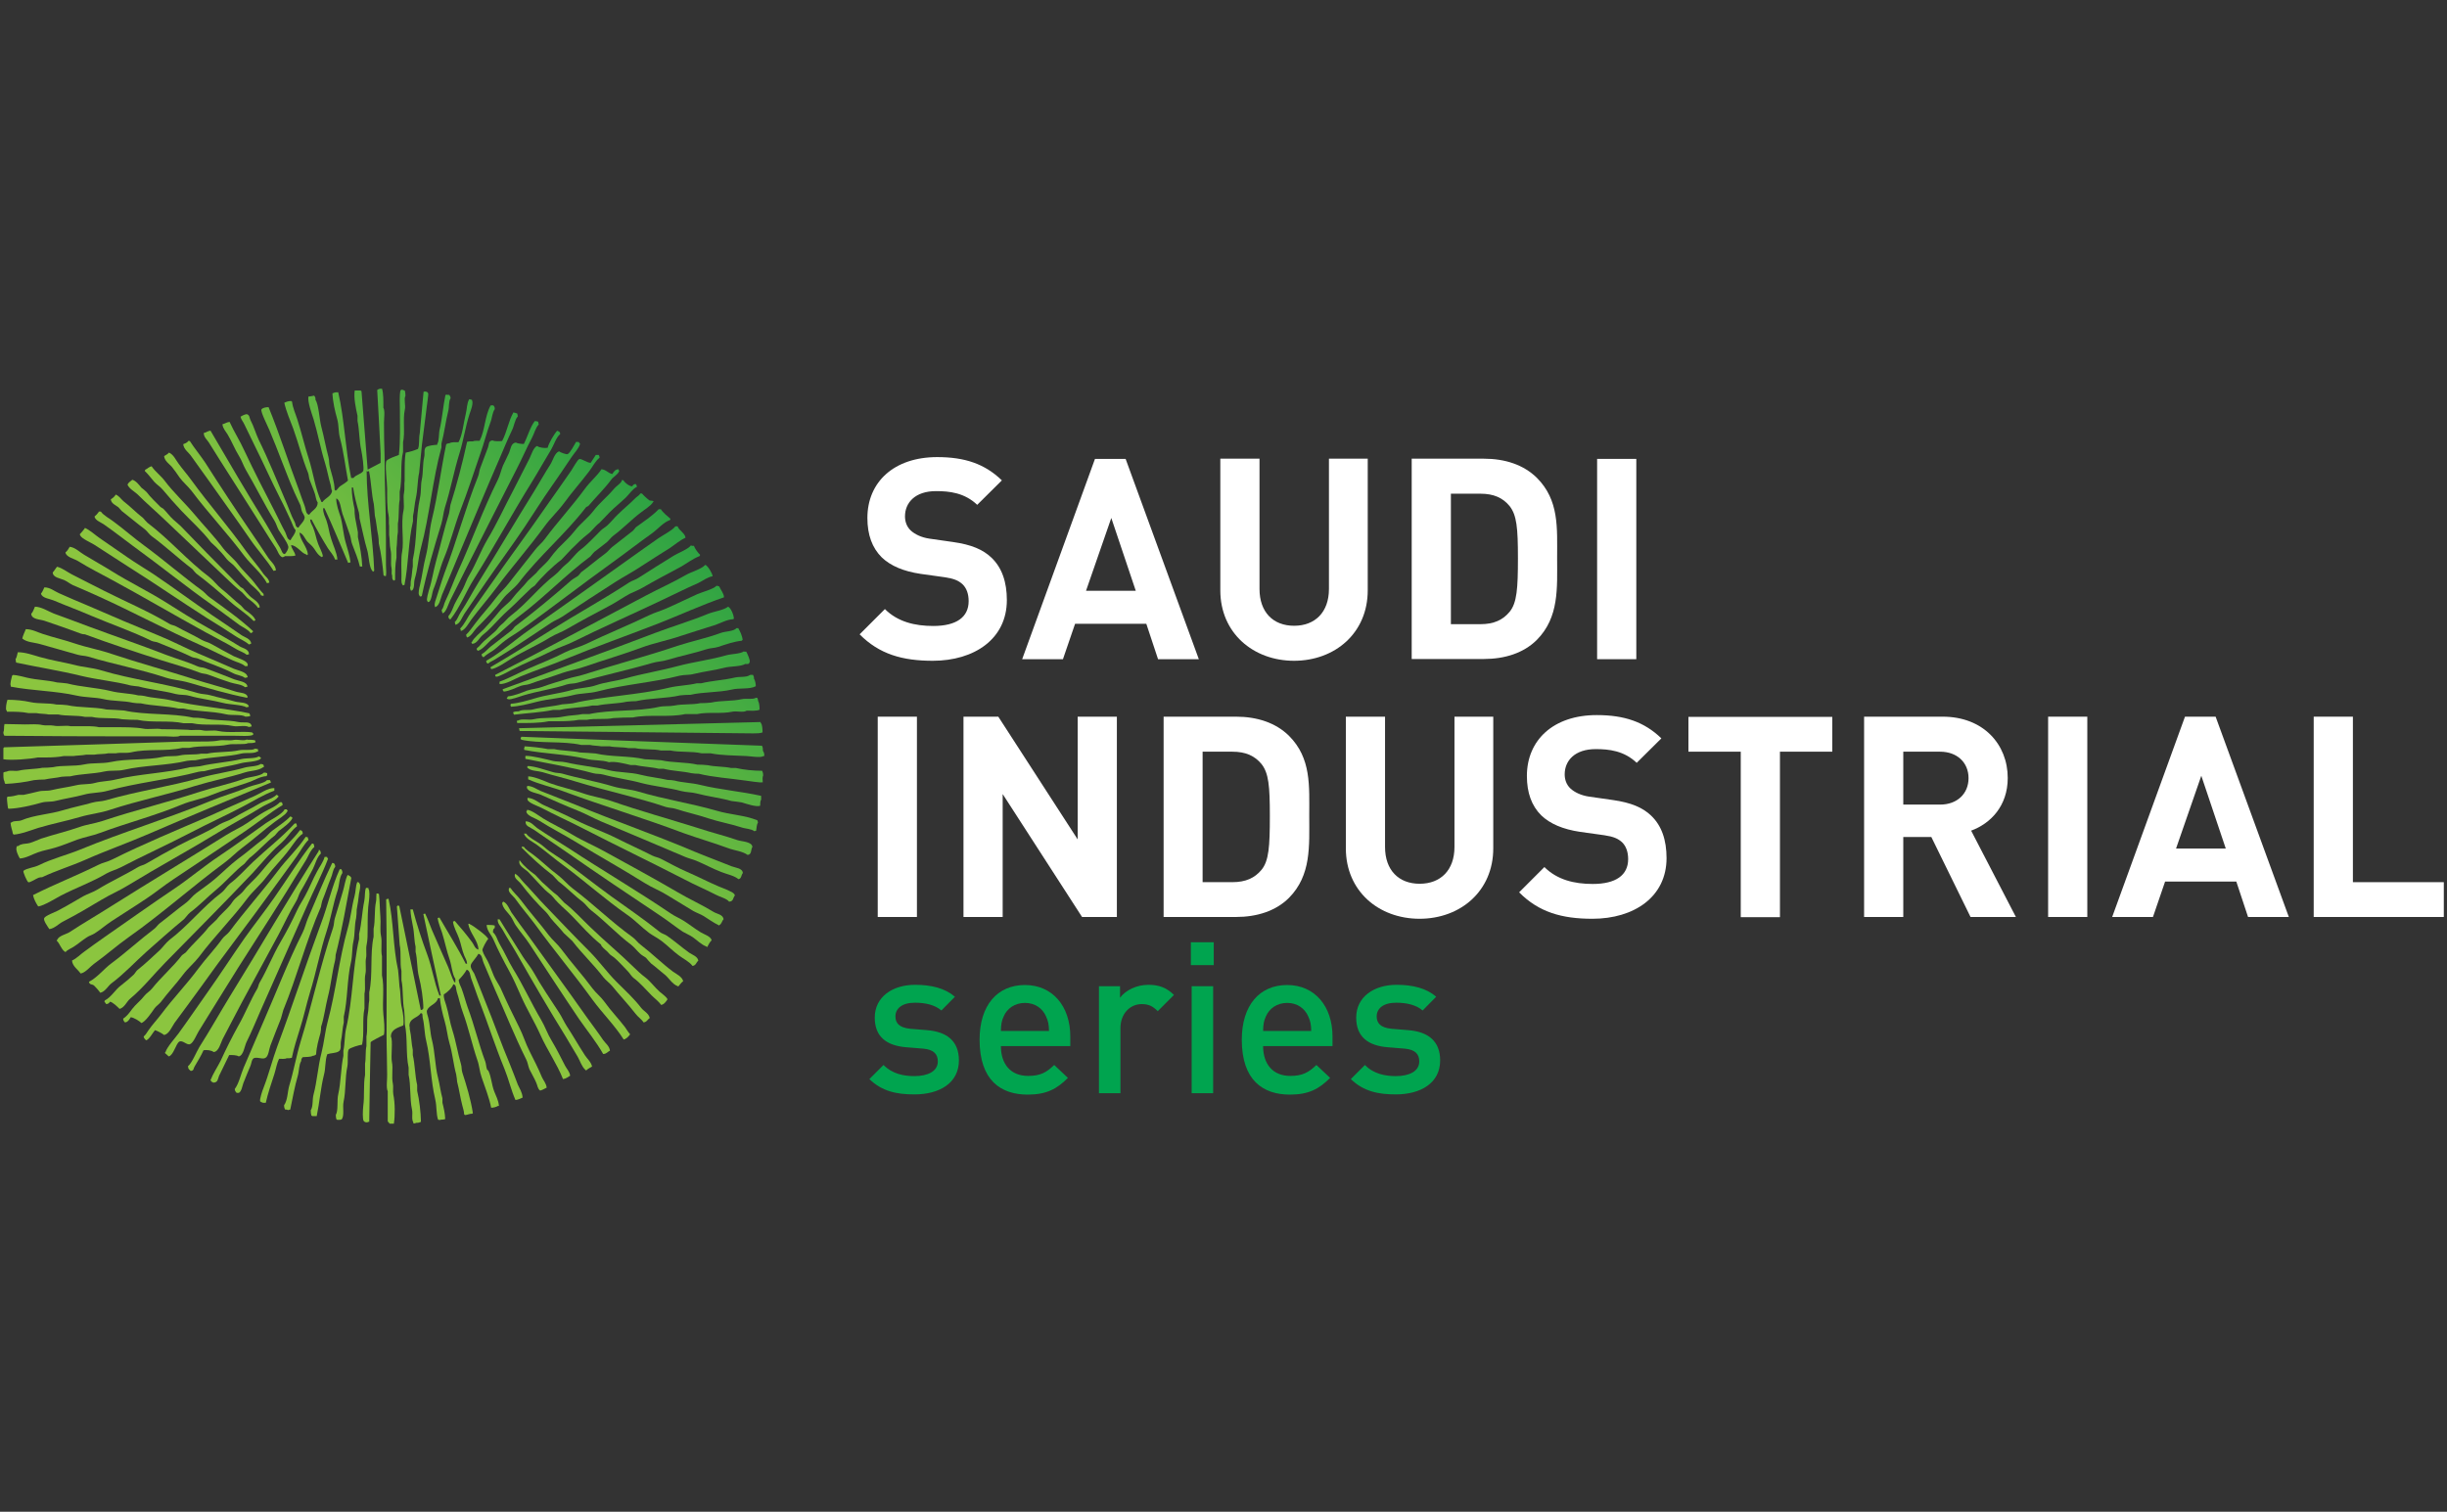 <?xml version="1.0" encoding="UTF-8"?>
<svg id="Layer_1" xmlns="http://www.w3.org/2000/svg" xmlns:xlink="http://www.w3.org/1999/xlink" version="1.1" viewBox="0 0 123 76">
  <rect x="0" y="0" width="123" height="76" fill="#333333" stroke="none"/>
  <!-- Generator: Adobe Illustrator 29.6.1, SVG Export Plug-In . SVG Version: 2.1.1 Build 9)  -->
  <defs>
    <style>
      .st0 {
        fill: url(#linear-gradient44);
      }

      .st0, .st1, .st2, .st3, .st4, .st5, .st6, .st7, .st8, .st9, .st10, .st11, .st12, .st13, .st14, .st15, .st16, .st17, .st18, .st19, .st20, .st21, .st22, .st23, .st24, .st25, .st26, .st27, .st28, .st29, .st30, .st31, .st32, .st33, .st34, .st35, .st36, .st37, .st38, .st39, .st40, .st41, .st42, .st43, .st44, .st45, .st46, .st47, .st48, .st49, .st50, .st51, .st52, .st53, .st54, .st55, .st56, .st57, .st58, .st59, .st60, .st61, .st62, .st63, .st64, .st65, .st66, .st67, .st68, .st69, .st70, .st71, .st72, .st73, .st74, .st75, .st76, .st77, .st78, .st79, .st80, .st81, .st82 {
        fill-rule: evenodd;
      }

      .st1 {
        fill: url(#linear-gradient47);
      }

      .st2 {
        fill: url(#linear-gradient45);
      }

      .st3 {
        fill: url(#linear-gradient49);
      }

      .st4 {
        fill: url(#linear-gradient46);
      }

      .st5 {
        fill: url(#linear-gradient48);
      }

      .st6 {
        fill: url(#linear-gradient43);
      }

      .st7 {
        fill: url(#linear-gradient42);
      }

      .st8 {
        fill: url(#linear-gradient41);
      }

      .st9 {
        fill: url(#linear-gradient40);
      }

      .st10 {
        fill: url(#linear-gradient82);
      }

      .st11 {
        fill: url(#linear-gradient75);
      }

      .st12 {
        fill: url(#linear-gradient72);
      }

      .st13 {
        fill: url(#linear-gradient73);
      }

      .st14 {
        fill: url(#linear-gradient74);
      }

      .st15 {
        fill: url(#linear-gradient79);
      }

      .st16 {
        fill: url(#linear-gradient76);
      }

      .st17 {
        fill: url(#linear-gradient77);
      }

      .st18 {
        fill: url(#linear-gradient78);
      }

      .st19 {
        fill: url(#linear-gradient30);
      }

      .st20 {
        fill: url(#linear-gradient31);
      }

      .st21 {
        fill: url(#linear-gradient32);
      }

      .st22 {
        fill: url(#linear-gradient38);
      }

      .st23 {
        fill: url(#linear-gradient70);
      }

      .st24 {
        fill: url(#linear-gradient37);
      }

      .st25 {
        fill: url(#linear-gradient34);
      }

      .st26 {
        fill: url(#linear-gradient39);
      }

      .st27 {
        fill: url(#linear-gradient63);
      }

      .st28 {
        fill: url(#linear-gradient66);
      }

      .st29 {
        fill: url(#linear-gradient64);
      }

      .st30 {
        fill: url(#linear-gradient71);
      }

      .st31 {
        fill: url(#linear-gradient36);
      }

      .st32 {
        fill: url(#linear-gradient33);
      }

      .st33 {
        fill: url(#linear-gradient35);
      }

      .st34 {
        fill: url(#linear-gradient62);
      }

      .st35 {
        fill: url(#linear-gradient61);
      }

      .st36 {
        fill: url(#linear-gradient60);
      }

      .st37 {
        fill: url(#linear-gradient67);
      }

      .st38 {
        fill: url(#linear-gradient65);
      }

      .st39 {
        fill: url(#linear-gradient68);
      }

      .st40 {
        fill: url(#linear-gradient69);
      }

      .st41 {
        fill: url(#linear-gradient81);
      }

      .st42 {
        fill: url(#linear-gradient80);
      }

      .st43 {
        fill: url(#linear-gradient55);
      }

      .st44 {
        fill: url(#linear-gradient58);
      }

      .st45 {
        fill: url(#linear-gradient57);
      }

      .st46 {
        fill: url(#linear-gradient50);
      }

      .st47 {
        fill: url(#linear-gradient54);
      }

      .st48 {
        fill: url(#linear-gradient53);
      }

      .st49 {
        fill: url(#linear-gradient56);
      }

      .st50 {
        fill: url(#linear-gradient59);
      }

      .st51 {
        fill: url(#linear-gradient51);
      }

      .st52 {
        fill: url(#linear-gradient52);
      }

      .st53 {
        fill: url(#linear-gradient24);
      }

      .st54 {
        fill: url(#linear-gradient25);
      }

      .st55 {
        fill: url(#linear-gradient26);
      }

      .st56 {
        fill: url(#linear-gradient21);
      }

      .st57 {
        fill: url(#linear-gradient20);
      }

      .st58 {
        fill: url(#linear-gradient27);
      }

      .st59 {
        fill: url(#linear-gradient22);
      }

      .st60 {
        fill: url(#linear-gradient23);
      }

      .st61 {
        fill: url(#linear-gradient19);
      }

      .st62 {
        fill: url(#linear-gradient14);
      }

      .st63 {
        fill: url(#linear-gradient15);
      }

      .st64 {
        fill: url(#linear-gradient11);
      }

      .st65 {
        fill: url(#linear-gradient16);
      }

      .st66 {
        fill: url(#linear-gradient17);
      }

      .st67 {
        fill: url(#linear-gradient10);
      }

      .st68 {
        fill: url(#linear-gradient12);
      }

      .st69 {
        fill: url(#linear-gradient13);
      }

      .st70 {
        fill: url(#linear-gradient18);
      }

      .st71 {
        fill: url(#linear-gradient28);
      }

      .st72 {
        fill: url(#linear-gradient29);
      }

      .st83 {
        isolation: isolate;
      }

      .st84 {
        fill: #00a44f;
      }

      .st85 {
        fill: #fff;
      }

      .st73 {
        fill: url(#linear-gradient);
      }

      .st74 {
        fill: url(#linear-gradient1);
      }

      .st75 {
        fill: url(#linear-gradient2);
      }

      .st76 {
        fill: url(#linear-gradient8);
      }

      .st77 {
        fill: url(#linear-gradient7);
      }

      .st78 {
        fill: url(#linear-gradient4);
      }

      .st79 {
        fill: url(#linear-gradient5);
      }

      .st80 {
        fill: url(#linear-gradient3);
      }

      .st81 {
        fill: url(#linear-gradient6);
      }

      .st82 {
        fill: url(#linear-gradient9);
      }
    </style>
    <linearGradient id="linear-gradient" x1="12.41" y1="50.29" x2="29.36" y2="67.23" gradientTransform="translate(0 78) scale(1 -1)" gradientUnits="userSpaceOnUse">
      <stop offset="0" stop-color="#8bc53f"/>
      <stop offset="1" stop-color="#009345"/>
    </linearGradient>
    <linearGradient id="linear-gradient1" x1="14.54" y1="48.16" x2="31.49" y2="65.11" gradientTransform="translate(0 78) scale(1 -1)" gradientUnits="userSpaceOnUse">
      <stop offset="0" stop-color="#8bc53f"/>
      <stop offset="1" stop-color="#009345"/>
    </linearGradient>
    <linearGradient id="linear-gradient2" x1="15.03" y1="47.67" x2="31.98" y2="64.62" gradientTransform="translate(0 78) scale(1 -1)" gradientUnits="userSpaceOnUse">
      <stop offset="0" stop-color="#8bc53f"/>
      <stop offset="1" stop-color="#009345"/>
    </linearGradient>
    <linearGradient id="linear-gradient3" x1="15.52" y1="47.18" x2="32.47" y2="64.14" gradientTransform="translate(0 78) scale(1 -1)" gradientUnits="userSpaceOnUse">
      <stop offset="0" stop-color="#8bc53f"/>
      <stop offset="1" stop-color="#009345"/>
    </linearGradient>
    <linearGradient id="linear-gradient4" x1="16.05" y1="46.65" x2="33.01" y2="63.6" gradientTransform="translate(0 78) scale(1 -1)" gradientUnits="userSpaceOnUse">
      <stop offset="0" stop-color="#8bc53f"/>
      <stop offset="1" stop-color="#009345"/>
    </linearGradient>
    <linearGradient id="linear-gradient5" x1="16.58" y1="46.12" x2="33.53" y2="63.07" gradientTransform="translate(0 78) scale(1 -1)" gradientUnits="userSpaceOnUse">
      <stop offset="0" stop-color="#8bc53f"/>
      <stop offset="1" stop-color="#009345"/>
    </linearGradient>
    <linearGradient id="linear-gradient6" x1="17.1" y1="45.6" x2="34.04" y2="62.55" gradientTransform="translate(0 78) scale(1 -1)" gradientUnits="userSpaceOnUse">
      <stop offset="0" stop-color="#8bc53f"/>
      <stop offset="1" stop-color="#009345"/>
    </linearGradient>
    <linearGradient id="linear-gradient7" x1="17.64" y1="45.06" x2="34.58" y2="62.01" gradientTransform="translate(0 78) scale(1 -1)" gradientUnits="userSpaceOnUse">
      <stop offset="0" stop-color="#8bc53f"/>
      <stop offset="1" stop-color="#009345"/>
    </linearGradient>
    <linearGradient id="linear-gradient8" x1="18.13" y1="44.57" x2="35.09" y2="61.51" gradientTransform="translate(0 78) scale(1 -1)" gradientUnits="userSpaceOnUse">
      <stop offset="0" stop-color="#8bc53f"/>
      <stop offset="1" stop-color="#009345"/>
    </linearGradient>
    <linearGradient id="linear-gradient9" x1="10.87" y1="51.83" x2="27.82" y2="68.78" gradientTransform="translate(0 78) scale(1 -1)" gradientUnits="userSpaceOnUse">
      <stop offset="0" stop-color="#8bc53f"/>
      <stop offset="1" stop-color="#009345"/>
    </linearGradient>
    <linearGradient id="linear-gradient10" x1="18.63" y1="44.06" x2="35.59" y2="61.02" gradientTransform="translate(0 78) scale(1 -1)" gradientUnits="userSpaceOnUse">
      <stop offset="0" stop-color="#8bc53f"/>
      <stop offset="1" stop-color="#009345"/>
    </linearGradient>
    <linearGradient id="linear-gradient11" x1="10.85" y1="51.85" x2="27.8" y2="68.8" gradientTransform="translate(0 78) scale(1 -1)" gradientUnits="userSpaceOnUse">
      <stop offset="0" stop-color="#8bc53f"/>
      <stop offset="1" stop-color="#009345"/>
    </linearGradient>
    <linearGradient id="linear-gradient12" x1="19.15" y1="43.55" x2="36.1" y2="60.5" gradientTransform="translate(0 78) scale(1 -1)" gradientUnits="userSpaceOnUse">
      <stop offset="0" stop-color="#8bc53f"/>
      <stop offset="1" stop-color="#009345"/>
    </linearGradient>
    <linearGradient id="linear-gradient13" x1="10.88" y1="51.82" x2="27.84" y2="68.78" gradientTransform="translate(0 78) scale(1 -1)" gradientUnits="userSpaceOnUse">
      <stop offset="0" stop-color="#8bc53f"/>
      <stop offset="1" stop-color="#009345"/>
    </linearGradient>
    <linearGradient id="linear-gradient14" x1="19.7" y1="43" x2="36.66" y2="59.95" gradientTransform="translate(0 78) scale(1 -1)" gradientUnits="userSpaceOnUse">
      <stop offset="0" stop-color="#8bc53f"/>
      <stop offset="1" stop-color="#009345"/>
    </linearGradient>
    <linearGradient id="linear-gradient15" x1="10.94" y1="51.76" x2="27.89" y2="68.72" gradientTransform="translate(0 78) scale(1 -1)" gradientUnits="userSpaceOnUse">
      <stop offset="0" stop-color="#8bc53f"/>
      <stop offset="1" stop-color="#009345"/>
    </linearGradient>
    <linearGradient id="linear-gradient16" x1="20.31" y1="42.38" x2="37.27" y2="59.33" gradientTransform="translate(0 78) scale(1 -1)" gradientUnits="userSpaceOnUse">
      <stop offset="0" stop-color="#8bc53f"/>
      <stop offset="1" stop-color="#009345"/>
    </linearGradient>
    <linearGradient id="linear-gradient17" x1="21" y1="41.7" x2="37.95" y2="58.65" gradientTransform="translate(0 78) scale(1 -1)" gradientUnits="userSpaceOnUse">
      <stop offset="0" stop-color="#8bc53f"/>
      <stop offset="1" stop-color="#009345"/>
    </linearGradient>
    <linearGradient id="linear-gradient18" x1="11.02" y1="51.67" x2="27.98" y2="68.63" gradientTransform="translate(0 78) scale(1 -1)" gradientUnits="userSpaceOnUse">
      <stop offset="0" stop-color="#8bc53f"/>
      <stop offset="1" stop-color="#009345"/>
    </linearGradient>
    <linearGradient id="linear-gradient19" x1="21.59" y1="41.11" x2="38.54" y2="58.06" gradientTransform="translate(0 78) scale(1 -1)" gradientUnits="userSpaceOnUse">
      <stop offset="0" stop-color="#8bc53f"/>
      <stop offset="1" stop-color="#009345"/>
    </linearGradient>
    <linearGradient id="linear-gradient20" x1="11.13" y1="51.56" x2="28.09" y2="68.52" gradientTransform="translate(0 78) scale(1 -1)" gradientUnits="userSpaceOnUse">
      <stop offset="0" stop-color="#8bc53f"/>
      <stop offset="1" stop-color="#009345"/>
    </linearGradient>
    <linearGradient id="linear-gradient21" x1="22.15" y1="40.55" x2="39.1" y2="57.5" gradientTransform="translate(0 78) scale(1 -1)" gradientUnits="userSpaceOnUse">
      <stop offset="0" stop-color="#8bc53f"/>
      <stop offset="1" stop-color="#009345"/>
    </linearGradient>
    <linearGradient id="linear-gradient22" x1="11.29" y1="51.41" x2="28.23" y2="68.37" gradientTransform="translate(0 78) scale(1 -1)" gradientUnits="userSpaceOnUse">
      <stop offset="0" stop-color="#8bc53f"/>
      <stop offset="1" stop-color="#009345"/>
    </linearGradient>
    <linearGradient id="linear-gradient23" x1="22.69" y1="40.01" x2="39.65" y2="56.96" gradientTransform="translate(0 78) scale(1 -1)" gradientUnits="userSpaceOnUse">
      <stop offset="0" stop-color="#8bc53f"/>
      <stop offset="1" stop-color="#009345"/>
    </linearGradient>
    <linearGradient id="linear-gradient24" x1="11.45" y1="51.25" x2="28.4" y2="68.19" gradientTransform="translate(0 78) scale(1 -1)" gradientUnits="userSpaceOnUse">
      <stop offset="0" stop-color="#8bc53f"/>
      <stop offset="1" stop-color="#009345"/>
    </linearGradient>
    <linearGradient id="linear-gradient25" x1="23.25" y1="39.45" x2="40.2" y2="56.39" gradientTransform="translate(0 78) scale(1 -1)" gradientUnits="userSpaceOnUse">
      <stop offset="0" stop-color="#8bc53f"/>
      <stop offset="1" stop-color="#009345"/>
    </linearGradient>
    <linearGradient id="linear-gradient26" x1="11.67" y1="51.02" x2="28.63" y2="67.98" gradientTransform="translate(0 78) scale(1 -1)" gradientUnits="userSpaceOnUse">
      <stop offset="0" stop-color="#8bc53f"/>
      <stop offset="1" stop-color="#009345"/>
    </linearGradient>
    <linearGradient id="linear-gradient27" x1="23.8" y1="38.9" x2="40.76" y2="55.85" gradientTransform="translate(0 78) scale(1 -1)" gradientUnits="userSpaceOnUse">
      <stop offset="0" stop-color="#8bc53f"/>
      <stop offset="1" stop-color="#009345"/>
    </linearGradient>
    <linearGradient id="linear-gradient28" x1="11.91" y1="50.79" x2="28.85" y2="67.74" gradientTransform="translate(0 78) scale(1 -1)" gradientUnits="userSpaceOnUse">
      <stop offset="0" stop-color="#8bc53f"/>
      <stop offset="1" stop-color="#009345"/>
    </linearGradient>
    <linearGradient id="linear-gradient29" x1="12.16" y1="50.54" x2="29.11" y2="67.49" gradientTransform="translate(0 78) scale(1 -1)" gradientUnits="userSpaceOnUse">
      <stop offset="0" stop-color="#8bc53f"/>
      <stop offset="1" stop-color="#009345"/>
    </linearGradient>
    <linearGradient id="linear-gradient30" x1="24.33" y1="38.37" x2="41.29" y2="55.32" gradientTransform="translate(0 78) scale(1 -1)" gradientUnits="userSpaceOnUse">
      <stop offset="0" stop-color="#8bc53f"/>
      <stop offset="1" stop-color="#009345"/>
    </linearGradient>
    <linearGradient id="linear-gradient31" x1="24.85" y1="37.84" x2="41.81" y2="54.79" gradientTransform="translate(0 78) scale(1 -1)" gradientUnits="userSpaceOnUse">
      <stop offset="0" stop-color="#8bc53f"/>
      <stop offset="1" stop-color="#009345"/>
    </linearGradient>
    <linearGradient id="linear-gradient32" x1="12.45" y1="50.24" x2="29.4" y2="67.2" gradientTransform="translate(0 78) scale(1 -1)" gradientUnits="userSpaceOnUse">
      <stop offset="0" stop-color="#8bc53f"/>
      <stop offset="1" stop-color="#009345"/>
    </linearGradient>
    <linearGradient id="linear-gradient33" x1="25.37" y1="37.33" x2="42.32" y2="54.29" gradientTransform="translate(0 78) scale(1 -1)" gradientUnits="userSpaceOnUse">
      <stop offset="0" stop-color="#8bc53f"/>
      <stop offset="1" stop-color="#009345"/>
    </linearGradient>
    <linearGradient id="linear-gradient34" x1="12.78" y1="49.91" x2="29.74" y2="66.86" gradientTransform="translate(0 78) scale(1 -1)" gradientUnits="userSpaceOnUse">
      <stop offset="0" stop-color="#8bc53f"/>
      <stop offset="1" stop-color="#009345"/>
    </linearGradient>
    <linearGradient id="linear-gradient35" x1="13.13" y1="49.57" x2="30.08" y2="66.52" gradientTransform="translate(0 78) scale(1 -1)" gradientUnits="userSpaceOnUse">
      <stop offset="0" stop-color="#8bc53f"/>
      <stop offset="1" stop-color="#009345"/>
    </linearGradient>
    <linearGradient id="linear-gradient36" x1="25.87" y1="36.82" x2="42.83" y2="53.78" gradientTransform="translate(0 78) scale(1 -1)" gradientUnits="userSpaceOnUse">
      <stop offset="0" stop-color="#8bc53f"/>
      <stop offset="1" stop-color="#009345"/>
    </linearGradient>
    <linearGradient id="linear-gradient37" x1="26.37" y1="36.33" x2="43.32" y2="53.28" gradientTransform="translate(0 78) scale(1 -1)" gradientUnits="userSpaceOnUse">
      <stop offset="0" stop-color="#8bc53f"/>
      <stop offset="1" stop-color="#009345"/>
    </linearGradient>
    <linearGradient id="linear-gradient38" x1="13.53" y1="49.17" x2="30.48" y2="66.12" gradientTransform="translate(0 78) scale(1 -1)" gradientUnits="userSpaceOnUse">
      <stop offset="0" stop-color="#8bc53f"/>
      <stop offset="1" stop-color="#009345"/>
    </linearGradient>
    <linearGradient id="linear-gradient39" x1="26.81" y1="35.88" x2="43.77" y2="52.83" gradientTransform="translate(0 78) scale(1 -1)" gradientUnits="userSpaceOnUse">
      <stop offset="0" stop-color="#8bc53f"/>
      <stop offset="1" stop-color="#009345"/>
    </linearGradient>
    <linearGradient id="linear-gradient40" x1="13.93" y1="48.77" x2="30.88" y2="65.72" gradientTransform="translate(0 78) scale(1 -1)" gradientUnits="userSpaceOnUse">
      <stop offset="0" stop-color="#8bc53f"/>
      <stop offset="1" stop-color="#009345"/>
    </linearGradient>
    <linearGradient id="linear-gradient41" x1="27.27" y1="35.42" x2="44.22" y2="52.38" gradientTransform="translate(0 78) scale(1 -1)" gradientUnits="userSpaceOnUse">
      <stop offset="0" stop-color="#8bc53f"/>
      <stop offset="1" stop-color="#009345"/>
    </linearGradient>
    <linearGradient id="linear-gradient42" x1="14.34" y1="48.36" x2="31.29" y2="65.31" gradientTransform="translate(0 78) scale(1 -1)" gradientUnits="userSpaceOnUse">
      <stop offset="0" stop-color="#8bc53f"/>
      <stop offset="1" stop-color="#009345"/>
    </linearGradient>
    <linearGradient id="linear-gradient43" x1="27.73" y1="34.97" x2="44.69" y2="51.92" gradientTransform="translate(0 78) scale(1 -1)" gradientUnits="userSpaceOnUse">
      <stop offset="0" stop-color="#8bc53f"/>
      <stop offset="1" stop-color="#009345"/>
    </linearGradient>
    <linearGradient id="linear-gradient44" x1="14.8" y1="47.91" x2="31.75" y2="64.85" gradientTransform="translate(0 78) scale(1 -1)" gradientUnits="userSpaceOnUse">
      <stop offset="0" stop-color="#8bc53f"/>
      <stop offset="1" stop-color="#009345"/>
    </linearGradient>
    <linearGradient id="linear-gradient45" x1="28.14" y1="34.56" x2="45.09" y2="51.5" gradientTransform="translate(0 78) scale(1 -1)" gradientUnits="userSpaceOnUse">
      <stop offset="0" stop-color="#8bc53f"/>
      <stop offset="1" stop-color="#009345"/>
    </linearGradient>
    <linearGradient id="linear-gradient46" x1="15.26" y1="47.44" x2="32.21" y2="64.39" gradientTransform="translate(0 78) scale(1 -1)" gradientUnits="userSpaceOnUse">
      <stop offset="0" stop-color="#8bc53f"/>
      <stop offset="1" stop-color="#009345"/>
    </linearGradient>
    <linearGradient id="linear-gradient47" x1="15.78" y1="46.92" x2="32.73" y2="63.88" gradientTransform="translate(0 78) scale(1 -1)" gradientUnits="userSpaceOnUse">
      <stop offset="0" stop-color="#8bc53f"/>
      <stop offset="1" stop-color="#009345"/>
    </linearGradient>
    <linearGradient id="linear-gradient48" x1="28.54" y1="34.16" x2="45.5" y2="51.11" gradientTransform="translate(0 78) scale(1 -1)" gradientUnits="userSpaceOnUse">
      <stop offset="0" stop-color="#8bc53f"/>
      <stop offset="1" stop-color="#009345"/>
    </linearGradient>
    <linearGradient id="linear-gradient49" x1="16.3" y1="46.4" x2="33.25" y2="63.35" gradientTransform="translate(0 78) scale(1 -1)" gradientUnits="userSpaceOnUse">
      <stop offset="0" stop-color="#8bc53f"/>
      <stop offset="1" stop-color="#009345"/>
    </linearGradient>
    <linearGradient id="linear-gradient50" x1="28.91" y1="33.79" x2="45.85" y2="50.75" gradientTransform="translate(0 78) scale(1 -1)" gradientUnits="userSpaceOnUse">
      <stop offset="0" stop-color="#8bc53f"/>
      <stop offset="1" stop-color="#009345"/>
    </linearGradient>
    <linearGradient id="linear-gradient51" x1="16.83" y1="45.87" x2="33.78" y2="62.82" gradientTransform="translate(0 78) scale(1 -1)" gradientUnits="userSpaceOnUse">
      <stop offset="0" stop-color="#8bc53f"/>
      <stop offset="1" stop-color="#009345"/>
    </linearGradient>
    <linearGradient id="linear-gradient52" x1="29.2" y1="33.5" x2="46.15" y2="50.45" gradientTransform="translate(0 78) scale(1 -1)" gradientUnits="userSpaceOnUse">
      <stop offset="0" stop-color="#8bc53f"/>
      <stop offset="1" stop-color="#009345"/>
    </linearGradient>
    <linearGradient id="linear-gradient53" x1="17.39" y1="45.3" x2="34.34" y2="62.26" gradientTransform="translate(0 78) scale(1 -1)" gradientUnits="userSpaceOnUse">
      <stop offset="0" stop-color="#8bc53f"/>
      <stop offset="1" stop-color="#009345"/>
    </linearGradient>
    <linearGradient id="linear-gradient54" x1="17.96" y1="44.74" x2="34.91" y2="61.69" gradientTransform="translate(0 78) scale(1 -1)" gradientUnits="userSpaceOnUse">
      <stop offset="0" stop-color="#8bc53f"/>
      <stop offset="1" stop-color="#009345"/>
    </linearGradient>
    <linearGradient id="linear-gradient55" x1="29.52" y1="33.18" x2="46.47" y2="50.12" gradientTransform="translate(0 78) scale(1 -1)" gradientUnits="userSpaceOnUse">
      <stop offset="0" stop-color="#8bc53f"/>
      <stop offset="1" stop-color="#009345"/>
    </linearGradient>
    <linearGradient id="linear-gradient56" x1="18.54" y1="44.16" x2="35.49" y2="61.11" gradientTransform="translate(0 78) scale(1 -1)" gradientUnits="userSpaceOnUse">
      <stop offset="0" stop-color="#8bc53f"/>
      <stop offset="1" stop-color="#009345"/>
    </linearGradient>
    <linearGradient id="linear-gradient57" x1="19.14" y1="43.56" x2="36.08" y2="60.52" gradientTransform="translate(0 78) scale(1 -1)" gradientUnits="userSpaceOnUse">
      <stop offset="0" stop-color="#8bc53f"/>
      <stop offset="1" stop-color="#009345"/>
    </linearGradient>
    <linearGradient id="linear-gradient58" x1="29.83" y1="32.87" x2="46.77" y2="49.83" gradientTransform="translate(0 78) scale(1 -1)" gradientUnits="userSpaceOnUse">
      <stop offset="0" stop-color="#8bc53f"/>
      <stop offset="1" stop-color="#009345"/>
    </linearGradient>
    <linearGradient id="linear-gradient59" x1="19.78" y1="42.92" x2="36.73" y2="59.88" gradientTransform="translate(0 78) scale(1 -1)" gradientUnits="userSpaceOnUse">
      <stop offset="0" stop-color="#8bc53f"/>
      <stop offset="1" stop-color="#009345"/>
    </linearGradient>
    <linearGradient id="linear-gradient60" x1="30.07" y1="32.63" x2="47.02" y2="49.58" gradientTransform="translate(0 78) scale(1 -1)" gradientUnits="userSpaceOnUse">
      <stop offset="0" stop-color="#8bc53f"/>
      <stop offset="1" stop-color="#009345"/>
    </linearGradient>
    <linearGradient id="linear-gradient61" x1="20.45" y1="42.25" x2="37.39" y2="59.21" gradientTransform="translate(0 78) scale(1 -1)" gradientUnits="userSpaceOnUse">
      <stop offset="0" stop-color="#8bc53f"/>
      <stop offset="1" stop-color="#009345"/>
    </linearGradient>
    <linearGradient id="linear-gradient62" x1="21.21" y1="41.49" x2="38.16" y2="58.44" gradientTransform="translate(0 78) scale(1 -1)" gradientUnits="userSpaceOnUse">
      <stop offset="0" stop-color="#8bc53f"/>
      <stop offset="1" stop-color="#009345"/>
    </linearGradient>
    <linearGradient id="linear-gradient63" x1="30.27" y1="32.43" x2="47.22" y2="49.38" gradientTransform="translate(0 78) scale(1 -1)" gradientUnits="userSpaceOnUse">
      <stop offset="0" stop-color="#8bc53f"/>
      <stop offset="1" stop-color="#009345"/>
    </linearGradient>
    <linearGradient id="linear-gradient64" x1="21.8" y1="40.89" x2="38.76" y2="57.84" gradientTransform="translate(0 78) scale(1 -1)" gradientUnits="userSpaceOnUse">
      <stop offset="0" stop-color="#8bc53f"/>
      <stop offset="1" stop-color="#009345"/>
    </linearGradient>
    <linearGradient id="linear-gradient65" x1="22.38" y1="40.32" x2="39.33" y2="57.27" gradientTransform="translate(0 78) scale(1 -1)" gradientUnits="userSpaceOnUse">
      <stop offset="0" stop-color="#8bc53f"/>
      <stop offset="1" stop-color="#009345"/>
    </linearGradient>
    <linearGradient id="linear-gradient66" x1="30.48" y1="32.22" x2="47.43" y2="49.17" gradientTransform="translate(0 78) scale(1 -1)" gradientUnits="userSpaceOnUse">
      <stop offset="0" stop-color="#8bc53f"/>
      <stop offset="1" stop-color="#009345"/>
    </linearGradient>
    <linearGradient id="linear-gradient67" x1="22.96" y1="39.74" x2="39.91" y2="56.69" gradientTransform="translate(0 78) scale(1 -1)" gradientUnits="userSpaceOnUse">
      <stop offset="0" stop-color="#8bc53f"/>
      <stop offset="1" stop-color="#009345"/>
    </linearGradient>
    <linearGradient id="linear-gradient68" x1="23.51" y1="39.19" x2="40.47" y2="56.14" gradientTransform="translate(0 78) scale(1 -1)" gradientUnits="userSpaceOnUse">
      <stop offset="0" stop-color="#8bc53f"/>
      <stop offset="1" stop-color="#009345"/>
    </linearGradient>
    <linearGradient id="linear-gradient69" x1="30.64" y1="32.06" x2="47.59" y2="49.01" gradientTransform="translate(0 78) scale(1 -1)" gradientUnits="userSpaceOnUse">
      <stop offset="0" stop-color="#8bc53f"/>
      <stop offset="1" stop-color="#009345"/>
    </linearGradient>
    <linearGradient id="linear-gradient70" x1="24.12" y1="38.58" x2="41.07" y2="55.53" gradientTransform="translate(0 78) scale(1 -1)" gradientUnits="userSpaceOnUse">
      <stop offset="0" stop-color="#8bc53f"/>
      <stop offset="1" stop-color="#009345"/>
    </linearGradient>
    <linearGradient id="linear-gradient71" x1="24.74" y1="37.96" x2="41.69" y2="54.91" gradientTransform="translate(0 78) scale(1 -1)" gradientUnits="userSpaceOnUse">
      <stop offset="0" stop-color="#8bc53f"/>
      <stop offset="1" stop-color="#009345"/>
    </linearGradient>
    <linearGradient id="linear-gradient72" x1="30.75" y1="31.94" x2="47.71" y2="48.9" gradientTransform="translate(0 78) scale(1 -1)" gradientUnits="userSpaceOnUse">
      <stop offset="0" stop-color="#8bc53f"/>
      <stop offset="1" stop-color="#009345"/>
    </linearGradient>
    <linearGradient id="linear-gradient73" x1="25.33" y1="37.37" x2="42.28" y2="54.32" gradientTransform="translate(0 78) scale(1 -1)" gradientUnits="userSpaceOnUse">
      <stop offset="0" stop-color="#8bc53f"/>
      <stop offset="1" stop-color="#009345"/>
    </linearGradient>
    <linearGradient id="linear-gradient74" x1="25.93" y1="36.77" x2="42.88" y2="53.72" gradientTransform="translate(0 78) scale(1 -1)" gradientUnits="userSpaceOnUse">
      <stop offset="0" stop-color="#8bc53f"/>
      <stop offset="1" stop-color="#009345"/>
    </linearGradient>
    <linearGradient id="linear-gradient75" x1="26.47" y1="36.22" x2="43.42" y2="53.18" gradientTransform="translate(0 78) scale(1 -1)" gradientUnits="userSpaceOnUse">
      <stop offset="0" stop-color="#8bc53f"/>
      <stop offset="1" stop-color="#009345"/>
    </linearGradient>
    <linearGradient id="linear-gradient76" x1="30.83" y1="31.87" x2="47.79" y2="48.81" gradientTransform="translate(0 78) scale(1 -1)" gradientUnits="userSpaceOnUse">
      <stop offset="0" stop-color="#8bc53f"/>
      <stop offset="1" stop-color="#009345"/>
    </linearGradient>
    <linearGradient id="linear-gradient77" x1="27.05" y1="35.64" x2="44.01" y2="52.6" gradientTransform="translate(0 78) scale(1 -1)" gradientUnits="userSpaceOnUse">
      <stop offset="0" stop-color="#8bc53f"/>
      <stop offset="1" stop-color="#009345"/>
    </linearGradient>
    <linearGradient id="linear-gradient78" x1="27.58" y1="35.12" x2="44.53" y2="52.07" gradientTransform="translate(0 78) scale(1 -1)" gradientUnits="userSpaceOnUse">
      <stop offset="0" stop-color="#8bc53f"/>
      <stop offset="1" stop-color="#009345"/>
    </linearGradient>
    <linearGradient id="linear-gradient79" x1="30.87" y1="31.83" x2="47.82" y2="48.78" gradientTransform="translate(0 78) scale(1 -1)" gradientUnits="userSpaceOnUse">
      <stop offset="0" stop-color="#8bc53f"/>
      <stop offset="1" stop-color="#009345"/>
    </linearGradient>
    <linearGradient id="linear-gradient80" x1="29.27" y1="33.43" x2="46.22" y2="50.38" gradientTransform="translate(0 78) scale(1 -1)" gradientUnits="userSpaceOnUse">
      <stop offset="0" stop-color="#8bc53f"/>
      <stop offset="1" stop-color="#009345"/>
    </linearGradient>
    <linearGradient id="linear-gradient81" x1="31.01" y1="31.69" x2="47.96" y2="48.64" gradientTransform="translate(0 78) scale(1 -1)" gradientUnits="userSpaceOnUse">
      <stop offset="0" stop-color="#8bc53f"/>
      <stop offset="1" stop-color="#009345"/>
    </linearGradient>
    <linearGradient id="linear-gradient82" x1="30.77" y1="31.93" x2="47.72" y2="48.88" gradientTransform="translate(0 78) scale(1 -1)" gradientUnits="userSpaceOnUse">
      <stop offset="0" stop-color="#8bc53f"/>
      <stop offset="1" stop-color="#009345"/>
    </linearGradient>
  </defs>
  <g>
    <g>
      <path class="st73" d="M18.43,23.68c0,1.61.32,3.36.38,5.01t-.05.05h-.03v-.03c-.17-.13-.19-.75-.26-1.01-.16-.53-.27-1.12-.4-1.65,0-.09-.01-.19-.03-.29-.11-.38-.23-.83-.29-1.25h-.07c0,.39.07.76.14,1.08,0,.14.01.29.03.43.05.22.09.52.14.74v.24c.1.45.2,1,.22,1.48h-.05s0,0-.07,0c-.09-.38-.25-.76-.38-1.1-.07-.17-.06-.31-.12-.48-.11-.34-.26-.74-.38-1.08-.07-.2-.11-.72-.31-.76,0,.32.13.65.22.93.12.45.13.85.26,1.3.09.3.2.66.24.98-.04.01-.06.02-.12.03-.39-.92-.77-1.84-1.19-2.75h-.07c0,.26.1.43.17.62.11.32.13.61.24.93.09.31.28.67.31,1.03h-.12c-.07-.22-.25-.4-.36-.57-.29-.47-.56-.94-.82-1.44h-.07c.01.17.09.26.14.38.12.28.15.55.26.84.07.19.2.4.24.62t-.05.05c-.25-.12-.32-.38-.51-.57-.08-.09-.2-.17-.26-.26-.1-.13-.18-.36-.36-.4.05.41.38.69.43,1.1h-.03v.03s-.02,0-.05-.03c-.28-.09-.45-.44-.77-.48.03.21.18.32.22.53-.13.04-.36.03-.53.03-.04.04-.12.06-.14.05-.16-.07-.22-.31-.31-.45-.22-.34-.45-.69-.67-1.05-.7-1.11-1.42-2.23-2.13-3.35-.19-.3-.38-.6-.57-.91-.09-.15-.25-.25-.26-.48.14-.03.19-.1.34-.12.91,1.56,1.83,3.13,2.78,4.67.25.41.47.82.72,1.22.07.11.11.34.24.31.06-.05.2-.26.17-.38-.07-.25-.34-.59-.48-.82-.09-.16-.12-.32-.22-.48-.51-.83-.95-1.73-1.44-2.56-.13-.23-.2-.47-.34-.69-.21-.34-.36-.73-.57-1.08-.09-.15-.24-.3-.26-.51.13-.03.2-.1.36-.12.22.49.52.95.74,1.44.49,1.04,1.01,2.06,1.53,3.06.18.35.35.72.53,1.05.07.14.09.37.26.4.08-.17.24-.3.26-.51-.11-.11-.15-.28-.22-.43-.18-.38-.35-.77-.55-1.15-.45-.88-.85-1.79-1.3-2.69-.17-.34-.34-.69-.51-1.05-.05-.12-.16-.23-.19-.38.08-.05.26-.15.34-.12.13.06.1.18.17.31.16.3.25.64.4.96.49.99.92,2.07,1.36,3.09.16.36.27.72.45,1.05.07.13.02.25.19.29.09-.17.27-.28.31-.48.03-.07-.08-.24-.12-.31-.05-.11-.05-.22-.09-.34-.09-.2-.2-.43-.29-.62-.46-1.05-.82-2.1-1.27-3.16-.07-.17-.45-.92-.4-1.03.05-.09.22-.12.36-.12.55,1.34,1,2.77,1.51,4.12.11.3.2.59.31.86.06.16.04.39.22.43.13-.22.43-.3.43-.62-.09-.12-.09-.27-.14-.43-.07-.22-.18-.47-.26-.69-.05-.13-.04-.25-.09-.38-.29-.71-.47-1.46-.74-2.21-.15-.4-.35-.86-.45-1.3.1-.05.2-.09.36-.09v.03h.03c.03.31.18.62.26.88.21.65.37,1.34.57,1.96.24.74.33,1.54.65,2.21h.05c.13-.2.46-.29.48-.57-.05-.08-.04-.18-.07-.29-.11-.36-.17-.74-.29-1.13-.22-.7-.35-1.45-.57-2.18-.09-.28-.3-.85-.26-1.13.09-.01.19-.03.29-.05.05.07.07.08.07.22.16.22.2,1.02.29,1.34.13.48.23,1.05.36,1.53.05.19.02.32.07.51.09.34.23.73.24,1.13t.05.05c.1-.05.13-.16.22-.22.14-.1.28-.17.4-.29-.13-.71-.22-1.46-.4-2.13-.09-.33-.05-.63-.14-.96-.11-.39-.22-.85-.24-1.3.03,0,.05-.01.07-.02.05-.03.13-.03.22-.03.32,1.38.36,2.89.65,4.31h.12c.11-.16.36-.18.48-.34.07-.1-.05-.86-.09-1.05-.11-.49-.09-1.02-.19-1.48v-.26c-.08-.35-.2-.91-.14-1.27h.31v.03h.03c.1,1.32.21,2.63.31,3.95l.65-.34v-.48c-.05-1.06-.11-2.13-.17-3.18.07-.05.09-.07.24-.07.08.24.07.62.07.96.09.14.03.55.03.74,0,.57.01,1.13.03,1.7,0,1.38.07,2.71.07,4.17v1.3c0,.18.03.38,0,.55h-.09v-.03h-.03c-.05-.53-.12-1.11-.24-1.61,0-.13-.01-.27-.03-.4-.07-.3-.09-.69-.17-1.01-.01-.19-.03-.38-.05-.57-.12-.52-.13-1.13-.24-1.65h-.07v.03Z"/>
      <path class="st74" d="M20.18,19.59c.07,0,.11.03.17.05.02.06.03.17.03.26-.09.16.02.49-.03.69-.11.51.02,1.13-.09,1.65v.48c-.15.6-.03,1.37-.17,2.01v.4c-.07.35-.02.84-.09,1.19v.43c-.05.24-.03.57-.07.82v.46c-.07.33-.07.76-.07,1.13-.04.01-.03,0-.05.03-.04-.01-.02,0-.05-.03-.05-.05-.05-.13-.05-.24-.05-.08,0-.24-.03-.36-.06-.28.02-.62-.05-.93-.05-.22-.03-.53-.07-.74v-.45c-.03-.14.01-.38-.03-.55-.08-.38-.07-.9-.07-1.32,0-.32-.13-1.25-.03-1.41.16-.14.41-.2.62-.29.08-.71.05-1.54.05-2.27,0-.32-.03-.7.03-.98.04-.01.02,0,.05-.03h.01Z"/>
      <path class="st75" d="M21.33,19.68c.09.01.16.01.19.09.03.05-.06.55-.07.69-.08.63-.16,1.26-.24,1.89-.05.47-.09.94-.14,1.41-.09.4-.07.86-.17,1.3-.06.26-.08.62-.14.88v.26c-.24,1.02-.22,2.15-.43,3.21-.03.01-.04.01-.09.02,0-.02-.01-.05-.03-.07-.05-.08-.03-.3-.03-.43,0-.29-.03-.88.03-1.17.11-.56-.07-1.44.07-2.08.06-.28-.03-.65.03-.91.04-.19,0-.44.03-.6v-.4c0-.32,0-.71.05-1.01.19-.04.43-.11.62-.19.09-.22.03-.52.09-.79.06-.69.13-1.39.19-2.08.04-.01.02,0,.05-.02h0Z"/>
      <path class="st80" d="M22.46,19.85h.12c.04.07.06.06.07.17-.11.17-.06.43-.12.65-.13.51-.2,1.12-.34,1.63v.19c-.45,1.63-.59,3.41-1.03,5.05-.14.53-.16,1.06-.31,1.56-.06.2,0,.43-.12.57-.03.02-.02.01-.07.03-.03-.06-.04-.07-.05-.17.06-.1.01-.24.05-.38.05-.21.05-.47.09-.67v-.34c.22-.98.14-2.12.36-3.11.07-.32.03-.63.09-.91.08-.38.04-.78.12-1.13.05-.2-.03-.39.09-.51.12-.08.4-.11.57-.12v-.05c.1-.12.07-.53.12-.72.13-.55.17-1.16.29-1.73.04-.01.02,0,.05-.03h0Z"/>
      <path class="st78" d="M23.58,20.07s.09.01.14.03c.09.19-.05.51-.12.72-.21.65-.31,1.36-.51,1.99-.28.9-.44,1.81-.72,2.68-.09.3-.1.56-.19.86-.36,1.17-.72,2.39-.98,3.62-.03.01-.04.01-.09.02-.02-.04-.03-.04-.05-.09-.04-.07.01-.35.05-.48.11-.45.17-.99.29-1.44.16-.62.16-1.24.31-1.87.3-1.23.46-2.53.72-3.78.06-.03.07-.04.17-.05.09-.06.32-.05.45-.05.2-.37.25-.98.36-1.41.07-.27.05-.53.17-.74Z"/>
      <path class="st79" d="M24.68,20.38h.12c.05.07.07.07.07.19-.13.18-.13.45-.22.67-.19.51-.32,1.05-.51,1.58-.32.94-.65,1.94-1.01,2.87-.3.8-.5,1.63-.82,2.39-.21.52-.32,1.06-.53,1.56-.07.19-.07.45-.19.6-.03.02-.04.02-.09.03,0-.03-.01-.05-.03-.07-.04-.07.06-.42.09-.53.16-.48.22-.96.36-1.46.22-.77.41-1.63.65-2.39.03-.14.05-.29.07-.43.32-1.02.61-2.12.84-3.18.07-.02.18-.03.29-.02.06-.04.23-.03.34-.03.27-.52.26-1.26.55-1.77h0Z"/>
      <path class="st81" d="M25.83,20.74c.08.01.09.03.17.05.01.04.02.07.03.14-.16.18-.18.47-.29.69-.22.46-.41.92-.62,1.41-.72,1.65-1.43,3.37-2.13,5.03-.26.62-.51,1.24-.77,1.84-.07.18-.14.6-.36.62v-.05c-.05-.09.05-.34.09-.46.13-.39.25-.81.4-1.22.6-1.57,1.05-3.26,1.67-4.81.07-.16.06-.29.12-.45.12-.32.26-.69.38-1.01.07-.18.02-.36.24-.38.09.06.39.04.48.03.24-.44.32-1.01.57-1.44h0Z"/>
      <path class="st77" d="M26.88,21.17c.08,0,.11.01.17.03.01.04.02.07.03.14-.17.18-.22.45-.34.67-.28.53-.51,1.07-.79,1.61-.86,1.68-1.73,3.4-2.58,5.08-.26.51-.49,1-.74,1.48-.08.16-.21.62-.38.65-.03-.06-.04-.07-.05-.17.11-.12.11-.3.19-.45.23-.47.4-.97.62-1.46.69-1.51,1.27-3.14,2.01-4.62.12-.24.16-.47.26-.72.09-.2.22-.44.31-.65.08-.18.09-.49.34-.51.08.05.3.07.4.07.18-.34.32-.86.55-1.15h0Z"/>
      <path class="st76" d="M27.99,21.65c.09.04.16.04.17.17-.21.18-.31.53-.45.77-.33.54-.64,1.1-.98,1.65-.99,1.59-1.9,3.27-2.9,4.86-.42.66-.71,1.44-1.19,2.04-.04-.01-.02,0-.05-.03-.05-.04-.05-.05-.05-.14.15-.16.22-.4.31-.6.13-.26.3-.53.43-.79.11-.22.18-.46.31-.67.34-.57.57-1.21.91-1.79.47-.78.87-1.66,1.3-2.47.28-.54.54-1.07.82-1.61.09-.18.19-.55.38-.62.1.09.4.12.53.09.05-.23.33-.7.48-.86h0Z"/>
      <path class="st82" d="M9.45,22.17h.09c.23.36.53.72.77,1.08.76,1.19,1.52,2.35,2.32,3.52.28.41.56.82.84,1.25.12.19.38.38.4.65-.04.01-.05.02-.12.03-.34-.55-.81-1.05-1.17-1.58-.68-.99-1.37-1.94-2.06-2.92-.3-.43-.61-.84-.91-1.27-.12-.18-.38-.34-.4-.6.09-.03.18-.07.24-.14h0Z"/>
      <path class="st67" d="M28.97,22.22h.12s.04.07.07.09c-.07.25-.3.47-.43.67-.34.51-.68,1.01-1.03,1.51-.46.65-.87,1.32-1.32,1.99-.63.94-1.32,1.87-1.96,2.8-.36.53-.73,1.06-1.08,1.58-.11.16-.22.52-.45.55-.01-.04-.02-.07-.03-.14.13-.11.19-.33.29-.48.33-.5.61-1.04.93-1.56.92-1.48,1.83-3.02,2.75-4.5.29-.47.55-.94.84-1.39.12-.19.21-.57.43-.65.07.06.38.17.43.14.13-.05.35-.49.43-.62Z"/>
      <path class="st64" d="M8.49,22.75c.24.11.33.35.48.55.2.28.44.55.65.84.88,1.21,1.88,2.35,2.75,3.57.28.39.61.75.88,1.15.1.14.26.22.29.43-.04.01-.06.02-.12.03-.24-.47-.81-.94-1.13-1.36-.84-1.13-1.81-2.15-2.66-3.28-.18-.23-.43-.44-.6-.67-.13-.19-.26-.38-.4-.55-.13-.14-.36-.29-.38-.53.08-.05.18-.1.24-.17h0Z"/>
      <path class="st68" d="M30,22.87h.09c.03.05.04.05.05.14-.22.17-.36.47-.53.69-.4.53-.85,1.03-1.25,1.58-.3.41-.69.77-.98,1.17-.78,1.07-1.64,2.04-2.42,3.09-.41.55-.86,1.06-1.27,1.61-.11.15-.32.55-.53.57v-.05s-.01-.02-.03-.07c.23-.23.36-.55.55-.82.32-.45.63-.9.96-1.36.95-1.36,1.95-2.71,2.89-4.07.4-.57.8-1.13,1.19-1.7.07-.1.31-.55.4-.57.12-.03.37.18.57.19.09-.13.18-.27.26-.4h.01Z"/>
      <path class="st69" d="M13.26,29.96s-.09-.01-.14-.03c-.07-.19-.39-.43-.53-.57-.26-.28-.52-.56-.77-.86-.12-.15-.32-.26-.43-.4-.16-.21-.34-.41-.53-.6-.09-.08-.18-.16-.26-.24-.43-.57-.99-1.06-1.48-1.58-.32-.34-.63-.69-.93-1.05-.12-.15-.3-.26-.43-.4-.16-.18-.3-.38-.48-.55,0-.03.01-.05.03-.07.11-.05.18-.14.31-.17.18.27.46.47.65.72.45.6,1.01,1.11,1.48,1.67.49.59,1.03,1.14,1.48,1.75.22.28.53.51.74.79.27.36.62.65.88,1.01.13.17.26.34.4.48v.12h0Z"/>
      <path class="st62" d="M30.21,23.59c.26.01.35.2.57.24.07-.11.13-.23.31-.24,0,.03.01.05.03.07,0,.02.02,0,0,.03-.07.18-.3.28-.4.43-.34.46-.76.86-1.13,1.3-.03.04-.11.05-.14.09-1.03,1.34-2.35,2.44-3.37,3.78-.23.3-.59.53-.82.84-.38.51-.84.98-1.3,1.44-.13.13-.28.43-.48.48-.03-.05-.04-.05-.05-.14.18-.17.31-.38.46-.57.32-.43.7-.82,1.03-1.27.2-.27.47-.5.67-.77.43-.56.87-1.09,1.3-1.65.13-.18.34-.34.48-.53.65-.88,1.39-1.67,2.04-2.56.24-.33.58-.61.82-.96h-.01Z"/>
      <path class="st63" d="M6.65,24.12c.19.05.34.26.46.4.09.07.18.14.26.22.2.27.46.5.69.74.05.03.09.07.14.09.18.17.32.38.51.55.18.16.38.32.55.51.77.8,1.54,1.59,2.32,2.37.16.17.33.34.51.51.04.03.08.05.12.07.11.13.22.26.34.38.16.16.48.3.51.57-.03.01-.04.01-.09.03-.13-.2-.36-.36-.55-.51-.08-.09-.16-.18-.24-.26-.3-.23-.59-.51-.86-.77l-3.02-2.87c-.46-.44-.94-.85-1.39-1.3-.16-.15-.43-.28-.51-.51h.03c.04-.11.17-.16.24-.24h-.01Z"/>
      <path class="st65" d="M31.24,24.14h.09c.07.12.28.3.45.31.04-.07.06-.1.17-.12.04.05.05.05.07.14-.24.12-.39.38-.57.55-.26.25-.54.47-.79.72-.18.18-.35.36-.53.55-.22.16-.36.39-.57.55-.3.23-.59.52-.86.79-.16.17-.32.34-.48.51-.43.32-1.01.88-1.34,1.3-.05.04-.11.08-.17.12-.24.24-.5.47-.74.72-.28.28-.59.53-.86.82-.27.28-.53.58-.84.82-.17.13-.28.43-.53.45-.03-.04-.03-.04-.05-.09h.03c.07-.19.45-.5.6-.65.26-.28.53-.58.77-.88.19-.24.49-.43.67-.67.24-.32.53-.57.77-.88.14-.13.29-.27.43-.4.2-.26.47-.45.65-.69.14-.19.29-.38.45-.55.28-.29.57-.54.82-.86.28-.37.67-.65.96-1.03.29-.38.69-.7,1.01-1.08.12-.15.3-.24.4-.4v-.02Z"/>
      <path class="st66" d="M32.18,24.81h.09c.05.07.3.3.36.34.09.04.13,0,.22.05-.01.04,0,.02-.03.05-.08.16-.45.39-.6.51-.48.36-.9.81-1.39,1.17-.12.09-.22.24-.34.34-.21.16-.41.32-.62.48-.06.07-.13.14-.19.22-1.25.93-2.32,2.06-3.57,3-.47.35-.88.79-1.36,1.15-.2.15-.49.55-.74.6-.01-.03-.03-.05-.05-.07,0-.03.01-.05.02-.07.13-.09.22-.23.34-.34.18-.16.36-.32.55-.48.11-.09.2-.25.31-.34.19-.14.32-.34.51-.48.8-.61,1.41-1.43,2.21-2.04.2-.15.34-.37.55-.53.27-.21.47-.54.74-.74.37-.28.67-.63,1.01-.96.09-.09.22-.16.31-.24.2-.18.36-.39.55-.57.28-.28.6-.53.88-.82.08-.08.18-.12.24-.22h0Z"/>
      <path class="st70" d="M5.81,24.86c.19.08.26.22.4.34.34.26.63.57.98.84.07.08.14.16.22.24,1.11.84,2.01,1.9,3.11,2.73.22.17.4.43.62.6.34.26.63.57.98.84.05.06.11.13.17.19.15.11.51.34.55.55-.03.01-.04.01-.09.03-.36-.37-.81-.64-1.19-.98-.55-.49-1.11-.97-1.7-1.41-.06-.07-.13-.14-.19-.22-.7-.53-1.33-1.13-2.04-1.65-.13-.09-.23-.26-.36-.36-.4-.3-.76-.61-1.15-.91-.05-.06-.11-.13-.17-.19-.14-.11-.36-.18-.38-.4.09-.05.18-.13.24-.22h0Z"/>
      <path class="st61" d="M33.13,25.6h.09c.11.18.32.34.48.48,0,.03-.01.05-.03.07-.3.09-.63.47-.88.65-.69.49-1.34,1-2.01,1.48-1.57,1.13-3.09,2.31-4.65,3.43-.24.17-.48.3-.72.48-.21.15-.41.36-.62.51-.16.11-.34.2-.48.34-.04-.01-.02,0-.05-.03-.05-.04-.04-.03-.05-.12.18-.1.3-.26.45-.38.37-.28.71-.56,1.08-.84.05-.05.09-.11.14-.17.98-.74,1.92-1.52,2.83-2.32.11-.09.24-.15.36-.24.05-.05.09-.11.14-.17.41-.3.79-.63,1.2-.93.13-.09.24-.24.36-.34.36-.27.69-.55,1.05-.82.05-.05.09-.11.14-.17.38-.28.83-.57,1.15-.91h0Z"/>
      <path class="st57" d="M4.95,25.72h.12c.14.2.45.35.65.51.53.39,1.02.83,1.56,1.22.99.73,1.92,1.54,2.92,2.27.11.09.22.23.34.31.74.54,1.52,1.08,2.18,1.7-.01.04,0,.03-.03.05-.04.04-.02.03-.09.05-.13-.18-.37-.28-.55-.4-.45-.32-.88-.66-1.34-.98-1.36-.96-2.67-2.02-4.02-3-.49-.36-.97-.74-1.46-1.08-.15-.11-.44-.2-.48-.4.08-.07.16-.15.22-.24h0Z"/>
      <path class="st56" d="M33.97,26.46h.09c.08.22.36.33.4.57-.28.13-.52.34-.77.51-.5.32-.98.61-1.46.93-.42.28-.84.5-1.27.77-.9.57-1.82,1.18-2.71,1.77-.17.11-.36.18-.53.29-.65.43-1.31.88-1.96,1.3-.31.2-.61.38-.91.57-.11.07-.22.1-.31.19-.04-.01-.02,0-.05-.02-.05-.04-.04-.03-.05-.12.76-.43,1.43-1.04,2.13-1.53,1.52-1.07,3.04-2.15,4.55-3.23.65-.47,1.31-.93,1.96-1.39.23-.16.71-.4.86-.6h0Z"/>
      <path class="st59" d="M4.25,26.53c.29.13.52.36.77.53.47.32.93.64,1.39.96.43.3.86.55,1.3.84.99.67,1.98,1.4,2.97,2.08.49.33.97.65,1.44.98.17.12.47.18.51.43-.05.03-.05.03-.12.05-.2-.18-.47-.28-.69-.43-.45-.3-.92-.59-1.39-.88-1.32-.84-2.63-1.75-3.95-2.58-.59-.38-1.17-.76-1.75-1.13-.16-.1-.62-.3-.69-.45-.02-.03-.01-.02-.03-.07.09-.09.18-.21.26-.31Z"/>
      <path class="st60" d="M34.76,27.44h.12c.04.13.21.36.31.45,0,.03-.01.05-.03.07-.34.13-.63.36-.93.53-.65.35-1.3.69-1.92,1.05-.22.13-.43.2-.65.31-.32.17-.64.4-.96.57-.74.39-1.47.78-2.18,1.19-.28.17-.58.26-.86.43-.61.38-1.29.67-1.92,1.05-.22.13-.78.53-1.05.55-.01-.04,0-.02-.03-.05v-.05c1.01-.59,2.01-1.22,3-1.84,1.32-.83,2.69-1.58,3.97-2.42.16-.1.32-.13.48-.24.57-.37,1.17-.74,1.75-1.1.24-.15.72-.32.88-.53h0Z"/>
      <path class="st53" d="M3.51,27.49c.27.03.51.28.72.4.47.29.95.55,1.41.84.87.54,1.76.97,2.63,1.51.72.45,1.46.93,2.21,1.34.53.3,1.05.59,1.56.91.18.11.46.13.48.4-.04.01-.06.02-.12.03-.15-.13-.35-.18-.53-.29-.49-.3-1.01-.55-1.53-.84-1.57-.86-3.13-1.78-4.7-2.63-.59-.32-1.17-.61-1.73-.96-.18-.11-.59-.19-.62-.43.09-.06.16-.19.22-.29h0Z"/>
      <path class="st54" d="M35.46,28.4c.11.04.35.42.36.57-.28.05-.49.23-.72.34-.64.28-1.25.59-1.87.88-1.49.71-2.98,1.36-4.43,2.08-.34.17-.67.26-1.01.43-.67.34-1.4.63-2.08.98-.13.07-.67.37-.77.34-.06-.03-.04-.01-.05-.09,2.52-1.29,5.04-2.65,7.54-3.97.68-.36,1.38-.67,2.04-1.05.29-.17.76-.28.98-.51Z"/>
      <path class="st55" d="M2.86,28.49c.26.06.51.26.74.38.55.29,1.11.56,1.65.84,1.09.55,2.23,1.03,3.26,1.65.11.07.24.07.36.14.41.23.86.43,1.27.67.16.09.34.12.51.22.34.2.75.41,1.1.6.18.09.63.21.69.38.03.05.01.05,0,.12h-.12c-.17-.15-.4-.19-.62-.29-.54-.24-1.07-.52-1.63-.77-1.71-.76-3.4-1.67-5.1-2.44-.45-.2-.84-.38-1.3-.57-.15-.07-.31-.2-.45-.26-.2-.09-.56-.12-.57-.38.08-.08.14-.2.22-.29h0Z"/>
      <path class="st58" d="M36.03,29.45s.08.01.12.03c.08.18.25.38.24.55-1.11.38-2.19.88-3.26,1.3-1.59.62-3.16,1.17-4.74,1.82-.72.3-1.48.55-2.23.86-.29.12-.74.4-1.05.38v-.12c.5-.18.97-.45,1.44-.65.63-.28,1.25-.51,1.84-.82.36-.18.72-.26,1.08-.43,1.03-.5,2.13-.94,3.16-1.44.29-.14.57-.21.86-.34.51-.22,1.05-.49,1.56-.72.28-.12.79-.24.98-.43h-.01Z"/>
      <path class="st71" d="M2.24,29.53c.28,0,.51.2.72.29.49.22.96.42,1.44.62,1.21.53,2.39,1.03,3.62,1.53.64.26,1.3.61,1.94.88.61.26,1.2.51,1.79.77.19.08.59.15.67.34.02.03.02.04.03.09-.04.01-.07.02-.14.03-.16-.13-.4-.13-.6-.24-.54-.28-1.17-.48-1.73-.72-.11-.05-.22-.04-.34-.09-.53-.26-1.13-.49-1.68-.72-.11-.05-.22-.04-.34-.09-.95-.47-2.01-.83-3-1.25-.65-.28-1.3-.52-1.94-.79-.19-.08-.57-.11-.62-.34.07-.07.12-.21.17-.31h.01Z"/>
      <path class="st72" d="M1.76,30.5c.33.01.66.23.93.34.59.22,1.18.43,1.75.65,1.32.49,2.64.94,3.93,1.44.53.2,1.07.35,1.56.57.13.06.24.04.38.09.48.18,1.01.38,1.48.57.21.08.62.1.65.36-.04.01-.06.02-.12.03-.18-.15-.5-.16-.74-.24-.34-.11-.74-.25-1.08-.38-.16-.07-.32-.05-.48-.12-.61-.24-1.26-.41-1.92-.62-1.26-.4-2.59-.84-3.83-1.3-.06,0-.13-.01-.19-.03-.59-.22-1.25-.45-1.84-.65-.23-.08-.66-.06-.67-.36.09-.07.13-.24.19-.36Z"/>
      <path class="st19" d="M36.6,30.5c.14.07.28.4.29.6-.03.02,0,0-.03.03-.32.01-.64.2-.91.29-.59.19-1.16.36-1.73.55-.67.23-1.34.35-2.01.6-.92.34-1.94.64-2.87.96-.38.13-.73.18-1.1.31-.52.19-1.11.36-1.63.55-.16.05-.27.04-.43.09-.26.09-.55.26-.86.29-.01-.03-.03-.05-.05-.07v-.05c2.54-.94,5.13-1.86,7.66-2.83.9-.34,1.79-.6,2.66-.96.29-.12.78-.18,1.01-.36h0Z"/>
      <path class="st20" d="M36.99,31.58h.12c.09.16.2.38.22.6h-.03v.03c-.4.04-.84.19-1.19.31-.22.07-.38.05-.6.12-.61.2-1.32.34-1.94.53-.28.09-.53.08-.82.17-1.2.35-2.51.63-3.71.98-.2.06-.35.03-.55.09-.69.23-1.45.33-2.18.55-.15.04-.65.24-.77.19-.07-.03-.04,0-.07-.07h.03s.01-.05.03-.07c.32-.03.67-.18.96-.29.26-.09.5-.09.77-.19.38-.14.85-.28,1.25-.4.3-.1.54-.12.84-.22,1.53-.49,3.16-.92,4.7-1.44.74-.24,1.48-.39,2.18-.65.24-.09.64-.07.79-.24Z"/>
      <path class="st21" d="M1.29,31.63c.33,0,.6.16.86.24.54.18,1.09.3,1.61.48.63.21,1.23.31,1.87.53,1.35.45,2.78.84,4.14,1.27.7.22,1.4.4,2.08.62.21.07.57.04.6.29h-.03v.02c-.98-.19-1.98-.49-2.92-.76-.41-.12-.79-.13-1.19-.26-1.24-.41-2.62-.67-3.88-1.05-.18-.05-.32-.04-.51-.09-.6-.18-1.27-.35-1.87-.53-.34-.1-.7-.09-.93-.29.03-.14.11-.31.17-.45h0Z"/>
      <path class="st32" d="M37.42,32.76h.09c.05.09.22.45.17.53-.03.1-.08.1-.22.09-.23.14-.76.11-1.05.19-.49.13-1.05.19-1.53.31-.26.07-.45.03-.72.09-1.32.34-2.8.44-4.12.79-.43.11-.82.08-1.25.19-.59.15-1.22.18-1.84.34-.39.1-.85.22-1.27.24-.01-.04-.02-.06-.03-.12h.03v-.03c.4-.03.82-.16,1.17-.26.61-.19,1.3-.26,1.89-.43.42-.12.81-.1,1.22-.24.46-.16.96-.2,1.46-.34.85-.24,1.78-.39,2.63-.62.83-.22,1.67-.32,2.47-.55.25-.07.69-.06.88-.2v.02Z"/>
      <path class="st25" d="M.9,32.79c.38,0,.78.15,1.1.24.59.17,1.19.26,1.75.4.45.12.85.13,1.3.26,1.58.48,3.31.67,4.88,1.15.24.07.43.05.67.12.38.11.84.2,1.22.31.22.06.65.02.69.26-.04.01-.06.02-.12.03-.2-.13-.88-.14-1.17-.22-.54-.14-1.17-.21-1.7-.36-.25-.07-.45-.03-.69-.09-.6-.16-1.28-.22-1.87-.38-.13-.01-.27-.03-.4-.05-.78-.21-1.64-.28-2.47-.48-1.06-.26-2.21-.44-3.28-.67-.01-.05-.02-.09-.03-.17.07-.09.08-.25.12-.36h0Z"/>
      <path class="st33" d="M.64,33.93c.23.01.5.09.72.14.51.12,1.03.12,1.51.24.17.01.34.03.51.05.69.18,1.49.21,2.18.38.46.12.95.11,1.39.22.1,0,.21.01.31.03.42.11.88.11,1.34.22,1.26.3,2.64.38,3.93.65.03.05.04.05.05.14-.06.02-.15.03-.24.03-.21-.13-.7-.05-.98-.12-.67-.16-1.48-.13-2.15-.29h-.24c-.59-.13-1.3-.13-1.89-.26-.13,0-.27-.01-.4-.03-.48-.11-1.01-.07-1.51-.19-.41-.09-.87-.07-1.32-.17-1.06-.24-2.23-.24-3.31-.45v-.05c-.05-.09.04-.38.07-.51.04-.01.02,0,.05-.03Z"/>
      <path class="st31" d="M37.71,33.93h.14c.03.06.05.08.05.19.06.09.09.26.09.38-.32.17-.82.07-1.22.17-.65.15-1.42.11-2.06.26-.18,0-.35.01-.53.03-.69.16-1.5.13-2.21.29-.16,0-.32.01-.48.03-.45.1-1.01.09-1.46.19h-.26c-.51.11-1.12.1-1.63.22h-.34c-.61.13-1.33.16-1.96.24-.03-.05-.03-.04-.05-.12.07-.04.16-.05.29-.05.18-.11.47-.04.69-.09.47-.12,1.02-.15,1.48-.26.18-.01.35-.03.53-.05,1.57-.37,3.3-.41,4.86-.79.47-.11.95-.11,1.39-.22h.22c.53-.13,1.16-.16,1.7-.29.22-.05.57,0,.74-.12Z"/>
      <path class="st24" d="M37.99,35.08h.07c.03.06.04.07.05.17.06.09.07.3.07.43-.14.07-.43.05-.65.05-.18.11-.49,0-.72.05-.55.12-1.23,0-1.77.12h-.6c-.8.18-1.83,0-2.63.17-.33,0-.65.01-.98.03-.41.09-.92,0-1.34.09h-.4c-.3.06-.72.07-1.03.07h-.48c-.46.1-1.07.09-1.58.09-.01-.04-.02-.06-.02-.12h.05c.2-.12.54-.01.79-.07.48-.11,1.03-.03,1.53-.14.28-.06.66-.06.93-.12h.34c1.11-.24,2.39-.11,3.49-.36.28-.06.55-.02.79-.07.44-.09.88-.03,1.3-.12.18,0,.36-.01.55-.03.48-.11,1.05-.06,1.53-.17.21-.05.55.03.72-.07h0Z"/>
      <path class="st22" d="M.37,35.18c.4,0,.82.04,1.17.12.42.09.9.03,1.3.12.18,0,.35.01.53.03.63.14,1.36.08,1.99.22.3.01.59.03.88.05,1.08.24,2.39.12,3.47.36.16,0,.32.01.48.03.57.13,1.23.07,1.79.19.27.06.63-.08.67.22-.04.01-.07.02-.14.03-.19-.11-.55,0-.79-.05-.64-.14-1.43,0-2.06-.14h-.43c-.73-.16-1.59-.01-2.32-.17-.26,0-.51-.01-.77-.03-.47-.1-1.06-.01-1.53-.12h-.34c-.4-.09-.94-.03-1.34-.12h-.48c-.18-.04-.45-.03-.62-.07h-.4c-.32-.07-.69-.07-1.08-.07,0-.03-.01-.05-.03-.07-.05-.09.01-.4.05-.51h0Z"/>
      <path class="st26" d="M26.09,36.61c4.05-.1,8.1-.21,12.14-.31,0,.03.01.05.03.07.06.08.07.33.07.45-.11.05-.3.05-.48.05-3.91-.04-7.83-.08-11.73-.12-.01-.04-.02-.07-.03-.14h0Z"/>
      <path class="st9" d="M.23,36.4c.35,0,.71.02,1.03.02.28,0,.63-.03.86.03.18.04.43,0,.57.03.27.06.62-.03.86.03h.4c.33,0,.73-.02,1.03.05h.91c.37,0,.94,0,1.3.07.29.06.67-.03.93.03.45,0,.89.01,1.34.03.2.04.51-.03.74.03.21.05.53-.03.77.03.52.11,1.24,0,1.7.07.03.03.03.05.07.07-.01.04,0,.02-.03.05-.06.09-.74.05-.91.05h-2.75c-.13.08-.51.03-.69.03h-1.77c-2.13,0-4.24-.01-6.37-.03-.03-.06-.05-.08-.05-.19.05-.07.02-.28.05-.36v-.03Z"/>
      <path class="st8" d="M26.21,37.04c4.03.16,8.06.3,12.09.45.04.07.05.13.05.26.05.07.07.13.07.26h-.05c-.12.1-.63.01-.84,0-.57-.03-1.29-.03-1.82-.14h-.45c-.49-.11-1.08-.04-1.56-.14h-.48c-.39-.09-.9-.03-1.3-.12h-.34c-.28-.06-.66-.03-.93-.09h-.43c-.16-.03-.41-.03-.57-.07h-.43c-.95-.21-2.07-.06-3.02-.26-.01-.04,0-.02-.03-.05,0-.03.01-.06.03-.09Z"/>
      <path class="st7" d="M12.42,37.19c.14,0,.3,0,.4.03.01.03.01.04.03.09-.09.05-.23.05-.38.05-.15.09-.76.02-.98.07-.63.14-1.37.03-1.99.17h-.34c-.84.19-1.73.03-2.56.22-.26.06-.55,0-.77.05h-.38c-.21.05-.51.03-.72.07h-.4c-.19.04-.46.04-.65.07h-.48c-.25.05-.57.07-.84.07h-.46c-.37.08-1.36.16-1.73.09v-.4s0-.08,0-.17h.03v-.03c3.01-.09,6.02-.19,9.03-.29h.65c.31,0,.8.01,1.1-.05.24-.05.55.02.77-.03.2-.04.52.07.67-.03h0Z"/>
      <path class="st6" d="M26.35,37.52c.38.02.84.07,1.19.14h.31c.4.09.9.08,1.3.17.26.01.53.03.79.05.78.18,1.69.11,2.47.29.27.01.54.03.82.05.57.13,1.25.09,1.82.22.18,0,.35.01.53.03.36.08.81.06,1.17.14h.24c.4.09.87.14,1.32.14.03.07.05.12.05.24-.04.06-.03.23-.02.34h-.05c-.05.03-.67-.07-.84-.09-.75-.11-1.59-.16-2.32-.34-.13,0-.26-.01-.38-.03-.44-.1-.96-.11-1.39-.22h-.24c-.36-.09-.82-.1-1.19-.19h-.24c-.28-.07-.81-.2-1.08-.14-.34-.12-.76-.07-1.15-.17-1-.24-2.1-.25-3.11-.45-.01-.09-.01-.09.03-.17h-.02Z"/>
      <path class="st0" d="M12.8,37.64c.08,0,.11.01.17.03v.12h-.05c-.19.11-.53.04-.77.09-.73.18-1.59.17-2.32.34-.14,0-.29.01-.43.03-1,.24-2.16.22-3.16.45-.35.08-.65.01-1.01.09-.53.12-1.17.11-1.7.24-.14,0-.29.01-.43.02-.25.06-.61.08-.86.14-.18,0-.35.01-.53.03-.43.1-.96.17-1.44.19-.03-.05-.04-.05-.05-.14-.06-.09-.05-.3-.05-.43.06-.03.07-.04.17-.05.16-.09.42,0,.62-.05.34-.08.82-.07,1.17-.14.18,0,.35-.01.53-.03.48-.11,1.07-.03,1.58-.14.41-.09.89-.03,1.32-.12.83-.18,1.8-.08,2.63-.26.28-.06.59-.01.84-.07.36-.08.74-.02,1.08-.09h.29c.49-.11,1.11-.06,1.61-.17.21-.05.64.02.79-.07h0Z"/>
      <path class="st2" d="M26.43,38c.36,0,.96.16,1.3.24.26.07.48.03.74.09.67.16,1.43.22,2.08.38.55.14,1.11.1,1.65.24.42.11.94.16,1.36.26.11,0,.22.01.34.03.4.11.85.11,1.3.22.98.24,2.07.33,3.06.55v.19c-.05.07-.05.21-.05.31-.2.07-.69-.1-.93-.17-.17-.03-.34-.05-.51-.07-.57-.16-1.19-.23-1.75-.38-.27-.07-.49-.05-.77-.12-.63-.17-1.32-.23-1.99-.4-.61-.17-1.32-.26-1.94-.43-.18-.05-.32-.02-.51-.07-1.1-.3-2.27-.49-3.4-.72v-.05s-.01-.04,0-.09Z"/>
      <path class="st4" d="M13,38.03c.07.02.07.03.12.07-.01.04,0,.02-.03.05-.15.15-.73.15-.98.22-.59.16-1.26.24-1.84.4-.09,0-.19.01-.29.03-1.48.39-3.11.55-4.59.96-.4.11-.78.08-1.17.19-.44.12-.97.2-1.41.31-.27.07-.46.02-.72.09-.45.13-1.16.3-1.67.31v-.03h-.02c-.02-.18-.05-.34-.05-.55h.03v-.03c.22,0,.38-.05.55-.09h.26c.2-.05.53-.11.74-.17.24-.06.43-.01.67-.07.37-.09.84-.15,1.22-.24.34-.08.63-.03.96-.12.32-.09.67-.08,1.03-.17,1.2-.29,2.54-.32,3.74-.62.17-.01.34-.03.51-.05.66-.16,1.42-.2,2.08-.36.26-.06.7-.01.88-.14h-.02Z"/>
      <path class="st1" d="M13.12,38.41s.08.01.12.03c.01.04.02.05.03.12-.03,0-.05.01-.07.03-.24.16-.59.15-.88.24-.82.26-1.69.43-2.54.69-1.38.43-2.87.74-4.24,1.19-.5.17-1,.21-1.51.36-.67.2-1.4.34-2.1.55-.36.11-.84.31-1.25.34v-.03h-.03c-.03-.2-.11-.36-.12-.57.03,0,.05-.01.07-.03.13-.08.32-.03.48-.09.63-.27,1.42-.3,2.1-.51.46-.14,1.01-.25,1.46-.38.25-.07.45-.05.69-.12,1.54-.45,3.21-.69,4.76-1.13.74-.21,1.49-.3,2.21-.51.25-.07.63-.05.82-.19h0Z"/>
      <path class="st5" d="M26.5,38.51c.38,0,.96.22,1.3.31.17.05.29.03.45.07.83.24,1.76.4,2.58.65.44.13.84.13,1.27.26,1.27.38,2.65.59,3.93.96.67.2,1.4.22,2.04.48.01.04.02.05.03.12-.07.09-.07.29-.09.4-.03.01-.04.01-.09.03-.16-.13-.45-.12-.67-.2-.53-.17-1.1-.27-1.65-.45-.53-.18-1.13-.31-1.65-.48-.17-.05-.3-.04-.48-.09-1.46-.49-3.03-.82-4.5-1.27-.57-.18-1.15-.31-1.7-.48-.24-.07-.54-.05-.72-.19-.02-.02-.03-.03-.05-.05,0-.03.01-.05.03-.07h0Z"/>
      <path class="st3" d="M13.26,38.84c.08,0,.11.01.17.03v.12h-.03v.03c-.32.01-.63.22-.91.31-.62.22-1.23.38-1.82.62-.51.22-1.04.29-1.56.51-1.3.54-2.75.92-4.07,1.41-.4.15-.75.2-1.15.34-.35.13-.76.3-1.1.4-.32.1-.57.13-.88.24-.27.09-.59.29-.91.31-.07-.1-.22-.43-.17-.55,0-.03.01-.05.02-.07.11,0,.1-.05.17-.07.18-.07.3-.04.48-.09.18-.05.4-.16.57-.22.64-.21,1.29-.36,1.89-.57.41-.15.77-.18,1.17-.31,1.61-.54,3.32-.95,4.93-1.48.74-.24,1.5-.39,2.21-.65.28-.1.78-.12.98-.29h0Z"/>
      <path class="st46" d="M26.55,39.03c.32.01.8.23,1.08.34.55.2,1.14.32,1.67.51.49.17.96.23,1.46.4,1.41.49,2.93.91,4.36,1.36.66.22,1.33.38,1.96.6.22.07.72.07.74.34-.09.13-.02.38-.24.4-.26-.19-.66-.22-.98-.34-.73-.27-1.5-.49-2.25-.76-1.96-.74-4.03-1.36-5.98-2.08-.61-.23-1.24-.36-1.82-.62,0-.09,0-.06,0-.14h0Z"/>
      <path class="st51" d="M13.43,39.22h.14s.03.04.05.12c-2.02.84-4.08,1.69-6.09,2.56-1.08.47-2.17.85-3.23,1.32-.72.32-1.49.55-2.18.88-.07,0-.13.01-.19.03-.09.03-.45.27-.51.22-.07-.05-.28-.53-.24-.57.17-.14.53-.16.79-.29.64-.32,1.35-.49,2.04-.77,2.13-.88,4.4-1.56,6.54-2.44.65-.27,1.34-.46,1.96-.72.22-.09.78-.18.91-.34Z"/>
      <path class="st52" d="M26.5,39.51c.27,0,.49.18.69.26.59.24,1.18.46,1.75.69,1.98.82,4.01,1.52,5.96,2.35.62.26,1.26.49,1.87.74.2.08.55.09.57.34-.09.1-.06.28-.22.31-.21-.18-.59-.25-.86-.36-.42-.16-.86-.4-1.27-.57-.2-.08-.36-.11-.55-.19-1.4-.6-2.82-1.19-4.24-1.79-.39-.17-.81-.4-1.19-.55-.64-.25-1.24-.53-1.84-.79-.2-.08-.58-.13-.67-.31-.03-.05-.01-.07,0-.12h0Z"/>
      <path class="st48" d="M13.79,39.61c0,.09,0,.06,0,.14-.54.2-1.04.51-1.53.77-.89.47-1.8.88-2.68,1.34-1.17.61-2.37,1.15-3.52,1.75-.24.12-.49.18-.72.31-.72.43-1.52.71-2.27,1.1-.25.13-.87.52-1.15.55-.1-.15-.22-.36-.26-.57,1.06-.54,2.2-.98,3.26-1.51.25-.13.49-.16.74-.29,1.56-.78,3.19-1.45,4.81-2.15.77-.34,1.53-.69,2.32-1.03.3-.13.68-.42,1.01-.4h0Z"/>
      <path class="st47" d="M13.91,39.96c.07.03.05.03.09.07-.01.04,0,.03-.03.05-.14.2-.61.36-.84.51-.71.44-1.46.83-2.18,1.27-1.47.9-3.01,1.73-4.48,2.63-.45.28-.91.47-1.36.74-.63.38-1.28.76-1.94,1.1-.22.11-.43.35-.69.38-.07-.11-.31-.43-.26-.55.06-.13.54-.3.69-.38.42-.22.86-.48,1.27-.72.24-.13.49-.2.72-.34.65-.4,1.38-.73,2.04-1.13.13-.08.27-.09.4-.17.52-.3,1.1-.63,1.63-.91.68-.36,1.4-.65,2.04-1.05.21-.13.46-.18.67-.31.43-.26.91-.48,1.34-.74.28-.17.66-.24.88-.45h.01Z"/>
      <path class="st43" d="M26.5,40.11c.32,0,.58.25.82.36.57.26,1.11.5,1.65.77.67.34,1.36.57,2.04.91.57.29,1.2.57,1.77.86.16.08.3.09.45.17.41.21.86.46,1.3.65.55.24,1.07.51,1.61.74.17.07.7.26.77.38.02.03.01.02.03.07-.11.12-.06.3-.29.31-.14-.17-.45-.23-.65-.34-.52-.27-1.05-.49-1.58-.77-1.69-.87-3.44-1.71-5.13-2.58-.7-.36-1.4-.67-2.08-1.03-.16-.08-.65-.25-.69-.4-.02-.05,0-.03,0-.09h0Z"/>
      <path class="st49" d="M14.07,40.33h.09c.03.05.04.05.05.14-.66.4-1.26.89-1.89,1.32-1.22.82-2.42,1.63-3.64,2.44-.44.29-.86.64-1.3.93-.59.4-1.18.76-1.77,1.15-.29.19-.57.44-.86.62-.13.08-.26.11-.38.19-.22.14-.45.34-.67.48-.14.09-.3.14-.4.26-.04-.01-.02,0-.05-.02-.18-.13-.24-.4-.4-.55.01-.04,0-.02.03-.05.08-.2.45-.27.62-.38.7-.46,1.43-.88,2.15-1.34,1.89-1.19,3.83-2.36,5.72-3.54.35-.22.71-.37,1.05-.6.27-.18.56-.39.84-.55.27-.16.61-.28.82-.51v.02Z"/>
      <path class="st45" d="M14.29,40.69h.12s.03.05.05.07c-.01.04,0,.02-.03.05-.07.16-.47.39-.62.51-.55.41-1.07.88-1.63,1.3-.3.22-.58.52-.88.74-1.64,1.21-3.14,2.56-4.81,3.74-.61.43-1.17.93-1.77,1.36-.17.12-.44.46-.67.48-.13-.2-.41-.36-.43-.65.24-.11.42-.31.62-.45.35-.25.69-.51,1.03-.74,1.18-.82,2.33-1.64,3.52-2.44.74-.5,1.46-1.11,2.21-1.61.81-.54,1.59-1.12,2.37-1.67.27-.19.76-.41.93-.67h0Z"/>
      <path class="st44" d="M26.5,40.71c.24.03.6.31.79.43.49.3,1.01.53,1.48.82.53.32,1.07.54,1.61.84,1.22.67,2.49,1.36,3.69,2.06.59.35,1.22.63,1.79.98.17.11.49.13.51.38-.09.08-.09.24-.22.29v.03s-.03-.02-.03-.03c-.26-.12-.51-.31-.74-.45-.18-.11-.35-.16-.53-.26-.43-.26-.87-.53-1.3-.79-.38-.24-.77-.38-1.15-.62-1.1-.69-2.27-1.34-3.37-2.01-.65-.4-1.31-.73-1.94-1.13-.17-.11-.55-.22-.62-.4-.03-.06,0-.06.03-.12h0Z"/>
      <path class="st50" d="M14.58,41.04c.07.02.07.03.12.07-.01.04,0,.03-.02.05-.07.18-.51.5-.67.62-.06.07-.13.14-.19.22-.45.34-.82.78-1.27,1.13-.09.09-.18.19-.26.29-.51.39-.92.89-1.41,1.3-.45.37-.85.8-1.32,1.15-.14.11-.24.3-.38.4-.62.51-1.22,1.05-1.82,1.58-.58.52-1.12,1.11-1.75,1.58-.18.13-.32.43-.57.48-.05-.08-.24-.3-.31-.36-.1-.09-.22-.02-.26-.19.43-.22.75-.65,1.13-.93.74-.55,1.41-1.17,2.15-1.73.1-.07.18-.21.29-.29.45-.34.86-.69,1.32-1.03.17-.13.31-.33.48-.46.34-.26.69-.49,1.01-.77.36-.31.72-.67,1.1-.96.47-.34.88-.71,1.34-1.05.14-.11.26-.28.4-.38.3-.23.65-.45.91-.72h-.01Z"/>
      <path class="st36" d="M26.43,41.29c.26.01.41.22.57.34.53.36,1.08.69,1.61,1.03,1.69,1.11,3.43,2.13,5.1,3.26.22.15.45.24.67.38.28.18.56.4.84.57.16.1.51.2.55.4-.09.09-.16.22-.22.34-.04-.01-.02,0-.05-.03-.24-.08-.47-.32-.67-.46-.16-.11-.34-.18-.51-.28-.36-.24-.72-.53-1.08-.77-1.6-1.07-3.2-2.14-4.76-3.23-.55-.38-1.11-.75-1.65-1.13-.16-.11-.47-.19-.4-.43Z"/>
      <path class="st35" d="M14.81,41.4h.09s.02.07.03.14c-.23.16-.41.44-.6.65-.2.22-.45.4-.65.62-.34.35-.65.72-.98,1.08-1.44,1.52-2.92,3-4.39,4.5-.59.6-1.12,1.28-1.77,1.82-.17.14-.28.45-.53.51-.09-.09-.34-.34-.48-.36-.05.07-.08.11-.19.12-.03-.04-.06-.09-.09-.12,0-.03.01-.05.03-.07.32-.17.51-.53.79-.74.22-.17.45-.36.65-.55.08-.08.13-.2.22-.26.38-.3.74-.65,1.1-.98.16-.16.3-.36.48-.51.94-.71,1.67-1.66,2.61-2.37.16-.12.27-.33.43-.46.43-.32.77-.72,1.15-1.08.69-.65,1.46-1.24,2.1-1.94Z"/>
      <path class="st34" d="M15.1,41.74s.05,0,.07.03c.04.04.04.06.05.14-.26.18-.46.51-.65.76-.36.49-.8.92-1.17,1.41-.28.38-.67.7-.96,1.08-.77,1.03-1.67,1.92-2.44,2.95-.24.31-.56.57-.79.88-.36.48-.76.9-1.13,1.39-.09.11-.23.2-.31.31-.12.17-.47.7-.67.74-.07-.09-.38-.28-.53-.29-.06.1-.14.25-.29.26-.05-.07-.08-.07-.09-.19.18-.11.33-.31.45-.48.18-.24.44-.43.62-.67.1-.13.28-.23.38-.36.47-.59,1.05-1.08,1.51-1.68.06-.05.13-.09.19-.14.36-.45.8-.81,1.15-1.27.13-.13.27-.26.4-.38.21-.28.48-.48.69-.74.08-.1.14-.22.24-.31.14-.14.34-.27.45-.43.23-.3.53-.53.77-.82.26-.31.53-.64.82-.93.4-.4.88-.8,1.22-1.27h0Z"/>
      <path class="st27" d="M26.33,41.91h.12c.14.2.44.34.65.48.18.11.34.28.51.4.24.17.48.31.72.48.8.58,1.59,1.21,2.39,1.79.82.59,1.66,1.16,2.44,1.79.11.09.24.11.36.19.38.26.75.59,1.13.86.15.1.43.19.45.4-.11.08-.11.24-.29.26-.16-.22-.47-.36-.69-.53-.3-.22-.57-.5-.86-.72-.2-.15-.42-.26-.62-.4-.38-.28-.72-.65-1.1-.91-1.12-.78-2.13-1.69-3.21-2.49-.47-.34-.9-.72-1.36-1.05-.18-.13-.5-.28-.6-.48-.02-.03-.02-.04-.03-.09h0Z"/>
      <path class="st29" d="M15.36,42.07s.08.01.12.03v.05s.01.02.03.07c-.24.24-.4.56-.6.84-.43.6-.86,1.19-1.3,1.79-1.16,1.61-2.39,3.19-3.54,4.81-.43.6-.87,1.18-1.3,1.77-.12.17-.28.58-.53.6-.05-.06-.36-.22-.45-.24-.1.11-.3.49-.45.51-.05-.07-.1-.08-.12-.19.11-.09.16-.2.24-.31.19-.28.44-.54.65-.82.59-.79,1.28-1.5,1.87-2.3.38-.51.82-.96,1.19-1.48.09-.13.26-.23.36-.36.78-1.05,1.65-2.02,2.44-3.06.43-.58.99-1.09,1.39-1.7h0Z"/>
      <path class="st38" d="M15.68,42.41h.07c.03.06.04.07.05.17-.22.18-.32.53-.48.76-.31.49-.62,1.01-.93,1.51-1.05,1.69-2.17,3.37-3.21,5.07-.4.65-.8,1.28-1.19,1.92-.1.16-.27.59-.43.65-.16.08-.38-.22-.55-.12-.16.09-.29.69-.53.74-.05-.06-.13-.11-.19-.17.01-.04,0-.02.03-.05.08-.26.49-.71.65-.93.51-.7.99-1.41,1.48-2.1.63-.89,1.21-1.79,1.84-2.69.49-.69,1.03-1.37,1.51-2.06.63-.9,1.21-1.85,1.89-2.71h0Z"/>
      <path class="st28" d="M26.24,42.57h.09c.11.16.3.27.45.38.44.33.82.72,1.27,1.05.26.2.48.47.74.67,1.04.78,1.94,1.68,3,2.44.16.11.28.3.43.4.56.43,1.05.92,1.61,1.34.16.11.47.26.51.48-.09.06-.17.18-.24.26-.04-.01-.02,0-.05-.02-.26-.09-.45-.44-.67-.6-.22-.17-.42-.36-.65-.53-.09-.09-.18-.19-.26-.29-.1-.07-.22-.13-.31-.22-.14-.13-.28-.31-.43-.43-.71-.53-1.31-1.19-2.01-1.73-.16-.12-.28-.31-.43-.43-.43-.32-.79-.71-1.22-1.03-.09-.1-.19-.21-.29-.31-.55-.42-1.08-.9-1.56-1.39,0-.02.01-.05.03-.07h0Z"/>
      <path class="st37" d="M16.01,42.74h.07c.03.06.04.07.05.17-.2.18-.28.53-.4.77-.2.37-.4.77-.62,1.13-.1.17-.13.36-.24.53-.32.52-.57,1.08-.86,1.63-.61,1.12-1.23,2.28-1.84,3.4-.34.63-.65,1.25-.98,1.87-.1.2-.19.63-.45.65-.11-.09-.36-.12-.51-.09-.12.28-.3.56-.45.82-.07.11-.02.2-.19.22-.08-.08-.13-.07-.14-.24.19-.14.43-.73.57-.96.53-.83,1.01-1.69,1.53-2.54,1.5-2.42,2.94-4.92,4.48-7.33h-.01Z"/>
      <path class="st39" d="M16.32,43.08h.12c.01.05.02.06.05.09-.3.8-.72,1.58-1.05,2.35-.78,1.76-1.55,3.5-2.32,5.24-.24.54-.46,1.09-.72,1.61-.11.21-.15.69-.4.74-.1-.07-.32-.07-.48-.07-.16.34-.35.71-.51,1.05-.07.17-.05.33-.29.34-.03-.03-.04-.03-.09-.05-.01-.03-.03-.05-.05-.07.13-.34.35-.66.51-.98.28-.61.57-1.19.88-1.75.35-.61.61-1.28.96-1.87.06-.1.06-.21.12-.31.38-.65.66-1.37,1.05-2.04.3-.51.58-1.05.84-1.61.11-.24.28-.49.4-.72.22-.4.38-.82.6-1.22.12-.23.31-.47.38-.74h0Z"/>
      <path class="st40" d="M26.07,43.27h.07c.18.27.51.53.77.72.11.12.22.24.34.36.26.22.49.47.77.67.11.12.22.24.34.36.47.36.87.81,1.3,1.22.71.69,1.48,1.32,2.18,2.01.19.18.38.37.6.53.26.2.47.5.72.72.07.06.45.34.38.4-.06.09-.17.25-.31.26-.12-.18-.32-.32-.48-.48-.3-.3-.57-.63-.91-.88-.11-.09-.19-.24-.29-.34-.21-.21-.47-.51-.69-.69-.07-.06-.18-.11-.24-.19-.11-.14-.28-.24-.38-.38-.03-.03-.01-.07-.05-.09-.51-.41-.96-.92-1.41-1.39-.32-.34-.69-.61-.98-.98-.1-.13-.28-.24-.4-.36-.3-.3-.57-.61-.86-.91-.13-.13-.5-.3-.43-.55h-.01Z"/>
      <path class="st23" d="M16.71,43.39h.07c.04.07.07.07.07.19-.13.15-.13.38-.22.57-.15.36-.28.77-.43,1.13-.03.1-.05.21-.07.31-.73,1.67-1.2,3.51-1.89,5.19-.04.14-.08.29-.12.43-.18.43-.36.93-.53,1.36-.07.18-.09.55-.26.62-.16.09-.49-.11-.62.05-.07.09-.07.22-.12.34-.12.28-.25.6-.36.88-.05.14-.09.41-.22.48-.02.01-.05,0-.12,0-.05-.07-.08-.08-.09-.19.22-.3.3-.73.45-1.08.34-.77.66-1.56,1.01-2.35.63-1.44,1.23-3,1.94-4.41.13-.26.18-.51.29-.77.4-.91.78-1.88,1.22-2.78h0Z"/>
      <path class="st30" d="M17.07,43.7h.09c.03.06.05.09.05.19-.16.22-.15.6-.24.88-.22.65-.33,1.36-.55,2.04-.33,1-.52,2.06-.84,3.09-.18.59-.31,1.22-.51,1.84-.14.45-.3.95-.4,1.44-.07.02-.17.03-.26.02-.07.05-.27.03-.38.03-.12.23-.15.49-.24.77-.15.46-.32.95-.43,1.44h-.14s-.12-.04-.14-.07c-.05-.07.12-.58.17-.69.26-.67.44-1.4.69-2.08.76-2.03,1.45-4.16,2.2-6.18.34-.9.54-1.85.93-2.71h0Z"/>
      <path class="st12" d="M25.88,43.92c.19.1.29.28.43.43.37.38.71.79,1.08,1.17.74.77,1.47,1.54,2.23,2.3.49.49.88,1.05,1.36,1.53.43.43.88.84,1.25,1.32.12.16.38.27.43.51-.11.07-.14.2-.31.22-.11-.17-.29-.28-.4-.43-.38-.49-.8-.93-1.19-1.41-.13-.15-.31-.28-.43-.43-.49-.64-1.07-1.18-1.56-1.82-.14-.13-.29-.27-.43-.4-.2-.26-.45-.49-.65-.74-.08-.1-.15-.22-.24-.31-.44-.43-.88-.92-1.25-1.41-.11-.16-.4-.3-.31-.51h0Z"/>
      <path class="st13" d="M17.52,44.01c.09.03.09.06.14.12-.24,1.27-.47,2.64-.79,3.88,0,.09-.01.19-.03.29-.15.58-.2,1.21-.36,1.82-.12.47-.19,1.05-.34,1.5,0,.11-.01.21-.03.31-.09.33-.2.69-.22,1.08-.07.04-.06.06-.17.07-.11.07-.36.05-.51.07-.04.07-.07.07-.07.19-.12.2-.1.5-.17.74-.16.55-.26,1.13-.38,1.7-.04.01-.06.02-.12.03-.03-.03-.08-.03-.14-.03-.03-.07-.05-.1-.05-.22.18-.24.17-.67.26-.98.22-.72.35-1.48.57-2.21.58-1.88,1-3.87,1.63-5.72.06-.18.04-.31.09-.48.14-.43.27-.92.4-1.34.09-.29.12-.59.24-.84h.02Z"/>
      <path class="st14" d="M17.98,44.35s.05,0,.07.03c.02.03,0,0,.03.05.06.09,0,.34-.03.48-.03.26-.07.58-.12.82,0,.14-.01.29-.03.43-.09.38-.05.8-.14,1.19-.07.32-.04.68-.12,1.03-.2.87-.16,1.87-.36,2.73v.29c-.07.29-.08.65-.14.93-.04.19.04.45-.12.53-.14.09-.41.08-.57.14-.12.32-.07.69-.17,1.05-.16.64-.22,1.39-.36,2.06h-.22s0,0-.05-.03c-.02-.06-.03-.17-.03-.26.13-.21.07-.53.14-.79.18-.67.22-1.41.4-2.1.13-.51.17-1.03.31-1.56.41-1.52.58-3.18,1.01-4.7.15-.53.2-1.1.34-1.61.07-.26.05-.51.14-.72h0Z"/>
      <path class="st11" d="M18.43,44.64h.09v.05c.07.07.05.4.03.57-.07.43-.07.96-.07,1.44,0,.28,0,.56-.05.79-.05.21.01.49-.03.67-.05.25.02.57-.03.79-.07.33.02.7-.05,1.01v.74c-.12.56,0,1.28-.12,1.82-.13.01-.62.16-.67.24-.09.13-.02.61-.07.86-.12.55-.07,1.22-.19,1.77-.06.28.05.68-.09.88-.05.03-.13.03-.22.03-.03-.02,0,0-.05-.03-.02-.05-.03-.13-.03-.22.13-.22.05-.74.12-1.03.14-.61.13-1.33.26-1.94v-.26c.08-.36.05-.74.14-1.13.34-1.44.32-3.05.65-4.48v-.26c.13-.51.15-1.13.26-1.65.05-.24.01-.48.09-.67h0Z"/>
      <path class="st16" d="M25.59,44.64h.07c.14.22.35.39.51.6.45.61.96,1.17,1.41,1.77.18.24.44.45.62.69.51.69,1.07,1.3,1.58,1.99.18.24.43.43.6.67.32.45.7.84,1.03,1.27.09.12.16.26.26.36-.01.04,0,.02-.03.05-.05.08-.18.2-.29.22-.44-.7-1.07-1.32-1.56-1.99-.92-1.27-1.92-2.46-2.85-3.74-.34-.46-.72-.89-1.05-1.36-.08-.11-.37-.32-.31-.48,0,0,0-.05,0-.05Z"/>
      <path class="st17" d="M18.93,44.92h.09v.03h.03c.04.35.04.78.07,1.13.03.31-.03.68.03.96.07.34-.02.72.05,1.03v.96c.13.61.01,1.3.07,1.96.03.31.08.72.03,1.03-.09.05-.65.32-.67.38-.03,1.34-.05,2.66-.07,4h-.05c-.06.05-.17.02-.22-.03-.08-.09-.05-.57-.03-.77.07-.49,0-1.07.09-1.56v-.57c.05-.26.01-.62.07-.88v-.48c.07-.34,0-.78.07-1.15.04-.19.03-.47.07-.67v-.4c.19-.87.03-1.93.22-2.8v-.4c.09-.42.03-.94.12-1.36.03-.13,0-.28.03-.38l-.02-.02Z"/>
      <path class="st18" d="M19.8,56.49h-.22c-.03-.07-.07-.07-.09-.12v-1.51c-.09-.16-.02-.62-.03-.84,0-.64-.03-1.34-.03-2.01,0-2.35.02-4.65-.02-6.8.04-.01.06-.02.12-.03.26,1.13.22,2.44.48,3.59.03.27.05.55.07.82.07.34.03.71.12,1.08.06.26.12.67.07.88-.25.11-.63.2-.62.57.11.18-.01.99.05,1.27.07.32-.03.74.05,1.1.03.13-.01.36.02.53.09.41.09,1.07.03,1.46h0Z"/>
      <path class="st15" d="M25.3,45.33c.19.07.3.36.4.53.28.4.57.8.86,1.19.97,1.36,1.96,2.7,2.92,4.07.28.39.57.77.84,1.17.11.16.31.29.34.53-.13.06-.16.16-.34.17-.35-.62-.82-1.19-1.22-1.77-.84-1.24-1.64-2.48-2.47-3.74-.22-.34-.5-.65-.72-.98-.09-.14-.14-.29-.24-.43-.13-.19-.4-.4-.43-.67.02-.02.03-.04.05-.07h0Z"/>
      <path class="st42" d="M21.28,50.7c0-.47-.11-1.15-.22-1.58s-.07-.87-.17-1.27v-.26c-.08-.32-.06-.69-.14-1.05-.05-.25-.11-.55-.12-.82h.05s0,0,.07,0c.2.75.45,1.53.72,2.25.26.69.35,1.42.62,2.08h.07c-.3-1.36-.59-2.73-.88-4.1.03-.01.04-.01.09-.02.13.26.22.53.34.82.26.61.55,1.25.82,1.87.11.26.18.53.31.76h.05v-.17c-.16-.22-.19-.69-.29-.98-.15-.43-.24-.89-.38-1.34-.07-.23-.19-.48-.22-.74.03-.01.04-.01.09-.02.44.77.92,1.52,1.32,2.32h.07c-.01-.16-.09-.29-.14-.4-.12-.29-.16-.57-.26-.86-.09-.26-.28-.57-.31-.86.03-.01.04-.01.09-.03.3.34.61.71.88,1.08.09.12.13.32.31.36-.01-.46-.45-.84-.51-1.3.05,0,.07,0,.09.03.14.05.9.61.91.74-.07.05-.32.51-.29.57.05.2.18.37.26.53.13.25.2.49.31.74.09.21.24.42.34.62.3.68.61,1.32.93,1.96.21.41.32.81.53,1.22.21.42.43.84.62,1.3.07.16.22.32.24.53-.06.03-.31.17-.34.14-.12-.1-.12-.25-.19-.4-.09-.22-.24-.46-.34-.67-.07-.18-.08-.34-.17-.51-.56-1.12-1.05-2.35-1.56-3.49-.2-.46-.38-.9-.57-1.34-.06-.13-.07-.36-.19-.43-.03-.02-.02-.01-.07-.03-.08.16-.35.44-.38.55-.05.16.12.35.17.45.2.49.38.97.57,1.44.43,1.05.78,2.07,1.22,3.11.14.33.26.68.4,1.03.09.2.22.38.24.65-.12.05-.22.11-.36.12-.22-.5-.34-1.04-.55-1.56-.45-1.09-.83-2.27-1.25-3.37-.16-.41-.28-.8-.43-1.19-.05-.15-.05-.39-.22-.43-.1.18-.26.37-.4.51,0,.16.09.3.14.43.12.32.2.65.31.96.34.9.55,1.83.88,2.71.05.14.04.26.09.4,0,.02.07.06.07.07.15.32.16.69.29,1.03.08.22.22.45.24.74h-.05c-.08.05-.22.09-.34.09-.1-.51-.32-1.05-.48-1.53-.11-.31-.11-.58-.22-.88-.26-.76-.44-1.61-.72-2.37-.13-.35-.2-.72-.31-1.05-.05-.15-.01-.34-.17-.38-.06.18-.31.42-.48.51-.02.2.07.37.12.55.13.43.18.85.31,1.25.18.56.27,1.16.43,1.7.05.16.02.27.07.43.2.61.43,1.37.53,2.04-.03.02,0,0-.03.03-.16,0-.22.06-.38.07v-.03h-.03c0-.18-.06-.31-.09-.45-.11-.42-.16-.82-.26-1.19-.01-.13-.03-.26-.05-.38-.14-.51-.18-1.05-.34-1.58-.1-.34-.13-.73-.24-1.1-.1-.35-.2-.76-.24-1.15h-.09c-.08.31-.43.34-.55.6-.05.09.03.27.05.36.1.38.1.78.19,1.13.16.62.15,1.29.31,1.92.08.31.13.72.22,1.03v.22c.06.24.13.52.14.82-.05.02-.13.03-.22.03-.05.03-.08.01-.14,0-.1-.3-.06-.66-.14-1.01-.23-.95-.23-2.02-.46-2.97-.09-.38-.08-.78-.17-1.13-.02-.08,0-.16-.03-.22-.03-.02-.02-.01-.07-.03-.15.26-.57.24-.57.65.03.05,0,.13.03.22.07.3.07.68.14.98v.26c.11.46.11,1.05.22,1.51v.29c.11.47.18,1.05.19,1.56-.07.03-.12.05-.24.05-.03.02-.08.03-.14.03v-.05c-.11-.16-.02-.43-.07-.65-.12-.55-.05-1.21-.17-1.75v-.36c-.15-.68-.04-1.48-.19-2.18,0-.23-.01-.47-.03-.69-.1-.48-.04-1.05-.14-1.53v-.46c-.09-.4,0-.89-.09-1.32-.05-.64-.09-1.28-.14-1.92t.05-.05s.05.01.07.03c.36,1.74.72,3.48,1.08,5.22h.07l.03-.05Z"/>
      <path class="st41" d="M25.04,46.22h.07c.38.63.78,1.24,1.17,1.87.16.25.38.51.53.77.4.72.86,1.38,1.3,2.06.14.22.24.45.38.67.31.47.59.97.91,1.46.11.17.32.35.36.57-.09.05-.22.12-.29.19-.04-.01-.03,0-.05-.03-.18-.16-.26-.44-.38-.65-.2-.32-.39-.67-.6-1.01-.83-1.34-1.63-2.71-2.42-4.1-.24-.43-.52-.85-.77-1.3-.08-.15-.28-.32-.22-.53h0Z"/>
      <path class="st10" d="M24.47,46.5c.14,0,.3,0,.4.03v.12c-.07.05-.09.09-.09.22.17.14.22.4.34.6.24.4.43.84.67,1.24.51.82.92,1.73,1.41,2.56.2.34.32.71.53,1.05.24.4.45.82.67,1.25.08.16.23.3.26.51-.11.06-.2.15-.36.17-.3-.76-.8-1.47-1.13-2.21-.3-.67-.69-1.3-.98-1.96-.19-.43-.37-.85-.6-1.27-.28-.51-.55-1.03-.79-1.58-.1-.23-.32-.43-.34-.72h.01Z"/>
    </g>
    <g class="st83">
      <g class="st83">
        <path class="st85" d="M46.89,33.22c-1.53,0-2.69-.33-3.68-1.33l1.27-1.27c.64.64,1.5.85,2.43.85,1.16,0,1.78-.44,1.78-1.25,0-.35-.1-.65-.31-.85-.2-.18-.42-.28-.89-.35l-1.22-.17c-.86-.13-1.5-.4-1.95-.83-.48-.48-.72-1.13-.72-1.98,0-1.8,1.33-3.06,3.51-3.06,1.39,0,2.39.34,3.25,1.17l-1.24,1.23c-.64-.61-1.4-.69-2.07-.69-1.05,0-1.56.58-1.56,1.27,0,.25.08.52.3.72.2.18.52.34.93.4l1.19.17c.92.13,1.5.38,1.92.78.54.51.78,1.24.78,2.14,0,1.95-1.63,3.05-3.73,3.05Z"/>
        <path class="st85" d="M58.21,33.14l-.59-1.78h-3.58l-.61,1.78h-2.05l3.66-10.07h1.54l3.68,10.07h-2.05ZM55.86,26.04l-1.27,3.66h2.5l-1.23-3.66Z"/>
        <path class="st85" d="M65.05,33.22c-2.06,0-3.71-1.4-3.71-3.54v-6.62h1.97v6.55c0,1.16.68,1.85,1.74,1.85s1.75-.69,1.75-1.85v-6.55h1.95v6.62c0,2.14-1.64,3.54-3.71,3.54Z"/>
        <path class="st85" d="M77.25,32.17c-.66.66-1.61.96-2.66.96h-3.63v-10.07h3.63c1.05,0,1.99.3,2.66.96,1.13,1.13,1.02,2.52,1.02,4.03s.11,2.98-1.02,4.12ZM75.88,25.44c-.34-.41-.79-.62-1.47-.62h-1.48v6.56h1.48c.68,0,1.13-.21,1.47-.62.37-.45.42-1.17.42-2.7s-.06-2.16-.42-2.62Z"/>
        <path class="st85" d="M80.28,33.14v-10.07h1.97v10.07h-1.97Z"/>
      </g>
      <g class="st83">
        <path class="st85" d="M44.12,46.1v-10.07h1.97v10.07h-1.97Z"/>
        <path class="st85" d="M54.39,46.1l-3.99-6.18v6.18h-1.97v-10.07h1.75l3.99,6.17v-6.17h1.97v10.07h-1.75Z"/>
        <path class="st85" d="M64.79,45.14c-.66.66-1.61.96-2.66.96h-3.64v-10.07h3.64c1.05,0,1.99.3,2.66.96,1.13,1.13,1.02,2.52,1.02,4.03s.11,2.98-1.02,4.12ZM63.41,38.41c-.34-.41-.79-.62-1.47-.62h-1.49v6.56h1.49c.68,0,1.13-.21,1.47-.62.37-.45.42-1.17.42-2.7s-.06-2.16-.42-2.62Z"/>
        <path class="st85" d="M71.36,46.19c-2.07,0-3.71-1.4-3.71-3.54v-6.62h1.97v6.55c0,1.16.68,1.85,1.74,1.85s1.75-.69,1.75-1.85v-6.55h1.95v6.62c0,2.14-1.64,3.54-3.71,3.54Z"/>
        <path class="st85" d="M80.04,46.19c-1.53,0-2.69-.33-3.68-1.33l1.27-1.27c.64.64,1.5.85,2.43.85,1.16,0,1.78-.44,1.78-1.25,0-.35-.1-.65-.31-.85-.2-.18-.42-.28-.89-.35l-1.22-.17c-.86-.13-1.5-.4-1.95-.83-.48-.48-.72-1.13-.72-1.98,0-1.8,1.33-3.06,3.51-3.06,1.39,0,2.39.34,3.25,1.17l-1.24,1.23c-.64-.61-1.4-.69-2.06-.69-1.05,0-1.56.58-1.56,1.27,0,.25.08.52.3.72.2.18.52.34.93.4l1.19.17c.92.13,1.5.38,1.92.78.54.51.78,1.24.78,2.14,0,1.95-1.63,3.05-3.73,3.05Z"/>
        <path class="st85" d="M89.47,37.79v8.32h-1.97v-8.32h-2.63v-1.75h7.23v1.75h-2.63Z"/>
        <path class="st85" d="M99.05,46.1l-1.97-4.02h-1.41v4.02h-1.97v-10.07h3.95c2.05,0,3.27,1.4,3.27,3.08,0,1.41-.86,2.29-1.84,2.65l2.25,4.34h-2.28ZM97.52,37.79h-1.85v2.66h1.85c.86,0,1.43-.55,1.43-1.33s-.57-1.33-1.43-1.33Z"/>
        <path class="st85" d="M102.95,46.1v-10.07h1.97v10.07h-1.97Z"/>
        <path class="st85" d="M113,46.1l-.59-1.78h-3.58l-.61,1.78h-2.05l3.66-10.07h1.54l3.68,10.07h-2.05ZM110.65,39l-1.27,3.66h2.5l-1.23-3.66Z"/>
        <path class="st85" d="M116.3,46.1v-10.07h1.97v8.32h4.57v1.75h-6.53Z"/>
      </g>
    </g>
  </g>
  <g class="st83">
    <g class="st83">
      <path class="st84" d="M45.96,55.02c-.88,0-1.62-.15-2.26-.77l.71-.71c.44.45,1.02.56,1.55.56.66,0,1.18-.23,1.18-.74,0-.36-.2-.59-.72-.64l-.86-.07c-1.01-.08-1.59-.54-1.59-1.49,0-1.05.9-1.65,2.03-1.65.81,0,1.5.17,2,.6l-.68.69c-.34-.29-.82-.39-1.33-.39-.65,0-.98.29-.98.69,0,.32.17.56.74.62l.85.07c1.01.08,1.6.56,1.6,1.52,0,1.13-.96,1.71-2.24,1.71Z"/>
      <path class="st84" d="M50.31,52.58c0,.92.49,1.51,1.37,1.51.61,0,.92-.17,1.31-.55l.69.65c-.55.55-1.07.84-2.02.84-1.35,0-2.42-.71-2.42-2.76,0-1.74.9-2.75,2.28-2.75s2.28,1.06,2.28,2.59v.48h-3.49ZM52.58,51.1c-.17-.4-.55-.68-1.06-.68s-.9.28-1.07.68c-.11.24-.13.4-.14.73h2.42c-.01-.33-.04-.49-.15-.73Z"/>
      <path class="st84" d="M58.2,50.84c-.24-.24-.44-.36-.81-.36-.58,0-1.07.47-1.07,1.21v3.27h-1.08v-5.38h1.06v.58c.28-.38.83-.65,1.43-.65.52,0,.91.14,1.28.51l-.82.82Z"/>
      <path class="st84" d="M59.86,48.52v-1.15h1.15v1.15h-1.15ZM59.9,54.96v-5.38h1.08v5.38h-1.08Z"/>
      <path class="st84" d="M63.49,52.58c0,.92.49,1.51,1.37,1.51.6,0,.92-.17,1.31-.55l.69.65c-.55.55-1.07.84-2.02.84-1.35,0-2.42-.71-2.42-2.76,0-1.74.9-2.75,2.28-2.75s2.28,1.06,2.28,2.59v.48h-3.49ZM65.76,51.1c-.17-.4-.55-.68-1.06-.68s-.9.28-1.07.68c-.11.24-.13.4-.14.73h2.42c-.01-.33-.04-.49-.15-.73Z"/>
      <path class="st84" d="M70.16,55.02c-.88,0-1.62-.15-2.26-.77l.71-.71c.43.45,1.02.56,1.55.56.66,0,1.18-.23,1.18-.74,0-.36-.2-.59-.72-.64l-.86-.07c-1.01-.08-1.59-.54-1.59-1.49,0-1.05.9-1.65,2.03-1.65.81,0,1.5.17,1.99.6l-.68.69c-.34-.29-.82-.39-1.33-.39-.65,0-.98.29-.98.69,0,.32.17.56.74.62l.85.07c1.01.08,1.6.56,1.6,1.52,0,1.13-.96,1.71-2.24,1.71Z"/>
    </g>
  </g>
</svg>